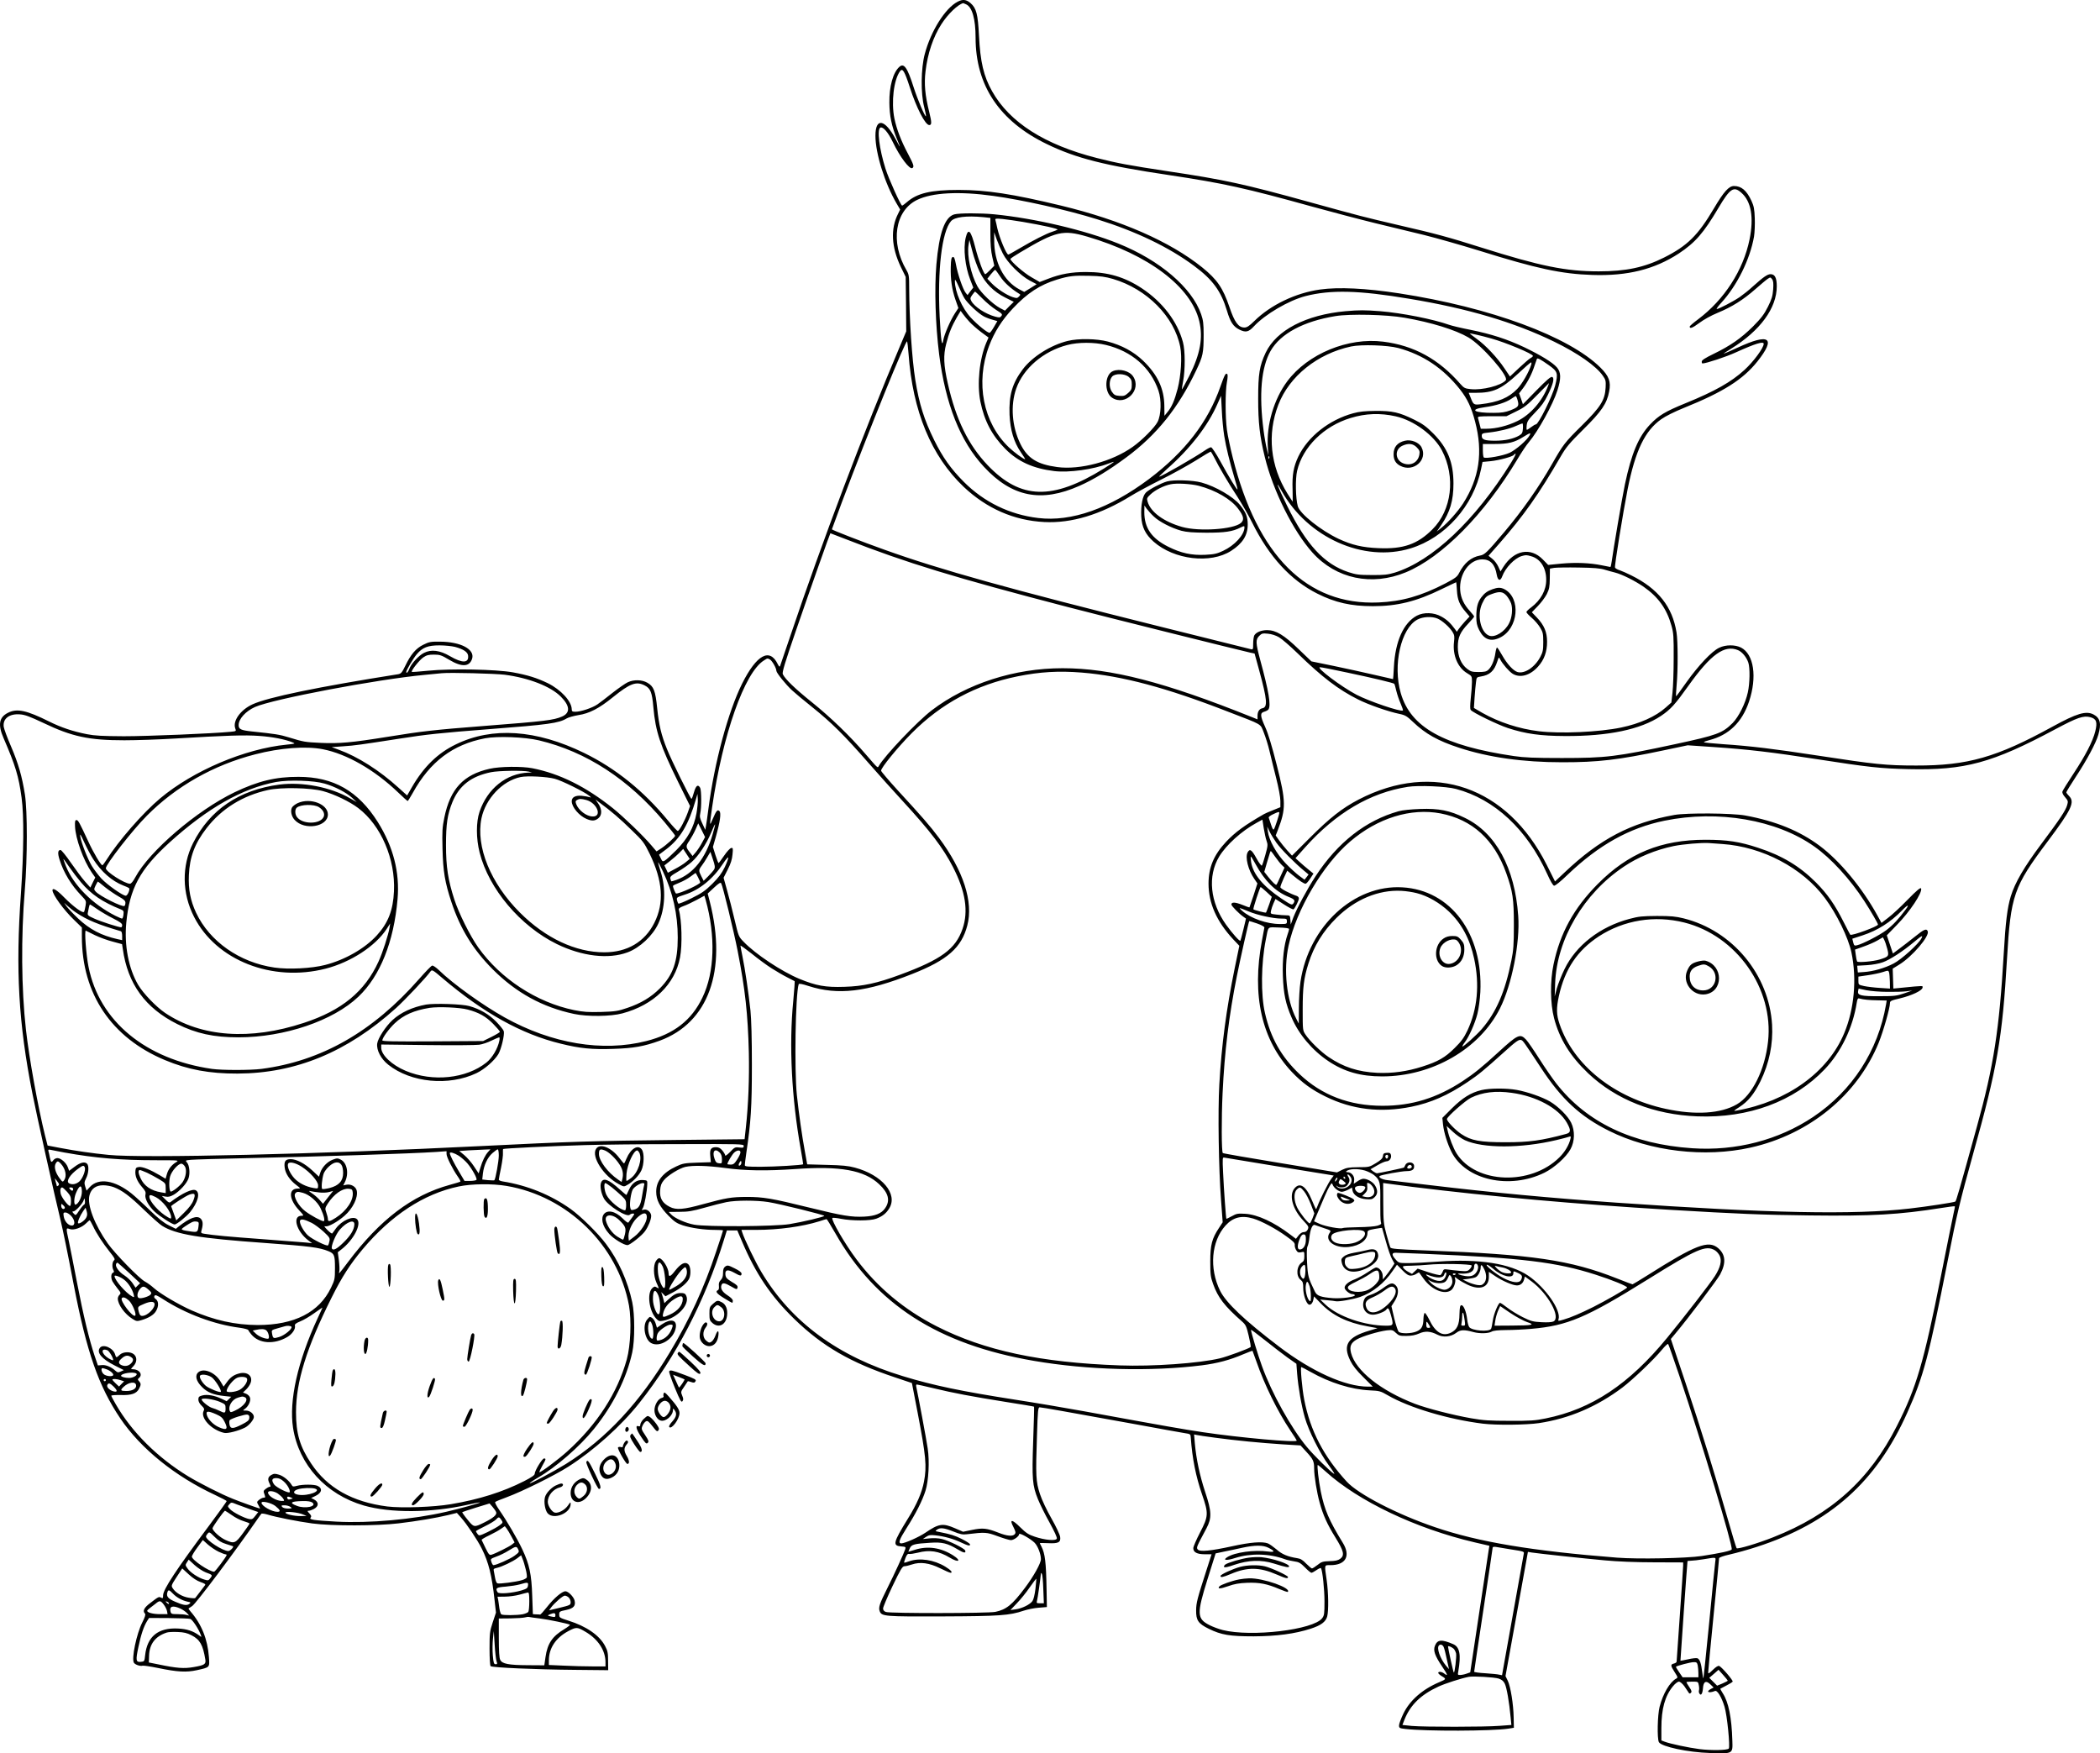 <?xml version="1.0" encoding="UTF-8"?>
<svg xmlns="http://www.w3.org/2000/svg" version="1.0" viewBox="0 0 1929.165 1610.747" preserveAspectRatio="xMidYMid meet">
  <g transform="translate(-31.779,1636.888) scale(0.1,-0.1)" fill="#000000" stroke="none">
    <path d="M9115 16353 c-114 -59 -246 -269 -302 -481 -35 -131 -38 -363 -5 -487 11 -44 19 -82 16 -84 -8 -9 -77 153 -114 269 -57 179 -88 223 -131 184 -57 -52 -93 -179 -91 -329 1 -119 21 -215 67 -327 41 -98 40 -99 -9 -8 -99 186 -186 201 -186 32 0 -162 86 -437 194 -622 l33 -56 -18 -37 c-72 -140 -63 -309 25 -492 l44 -90 3 -250 2 -250 -57 -135 c-325 -766 -721 -1812 -1005 -2655 -50 -148 -94 -277 -97 -285 -4 -10 -10 -5 -21 17 -74 153 -194 88 -327 -177 -129 -259 -255 -724 -310 -1150 -9 -69 -19 -141 -23 -160 l-6 -35 -27 58 c-23 48 -26 64 -19 95 12 52 11 209 -1 233 -20 36 -39 22 -57 -41 -9 -33 -19 -60 -23 -60 -9 0 -184 353 -225 457 -52 128 -74 220 -90 376 -16 160 -32 201 -91 234 -49 28 -123 30 -179 4 -22 -10 -85 -54 -140 -97 -55 -44 -118 -92 -140 -107 -47 -32 -152 -67 -201 -67 -29 0 -34 4 -34 23 -1 73 -99 180 -221 240 -100 48 -183 74 -319 99 -156 28 -570 36 -780 15 -80 -8 -147 -13 -149 -11 -10 9 71 111 106 134 29 20 49 25 97 25 55 0 69 -5 141 -48 116 -69 186 -65 210 11 26 86 -105 155 -295 156 -85 1 -101 -2 -153 -28 -68 -33 -116 -89 -166 -194 -30 -62 -39 -72 -65 -77 -734 -116 -1199 -212 -1339 -277 -111 -51 -183 -153 -158 -221 10 -25 9 -26 -42 -31 -161 -16 -767 -41 -982 -41 -197 1 -269 5 -339 19 -128 25 -238 62 -346 116 -209 104 -297 123 -380 80 -81 -41 -93 -109 -40 -231 111 -257 139 -350 166 -548 23 -168 20 -502 -6 -881 -50 -701 -22 -1193 105 -1835 35 -181 203 -936 260 -1170 23 -97 61 -280 120 -589 119 -619 228 -931 428 -1228 187 -277 504 -533 872 -704 58 -27 105 -52 105 -56 0 -4 -71 -103 -158 -220 -307 -411 -425 -591 -426 -645 0 -27 -2 -30 -18 -22 -21 11 -22 11 -100 -49 -58 -43 -72 -74 -48 -98 7 -7 -1 -33 -25 -80 -53 -104 -101 -334 -77 -371 11 -17 56 -33 78 -27 11 3 75 -7 144 -21 179 -37 260 -41 356 -20 121 27 118 23 111 120 -12 165 -68 304 -171 422 -11 13 -18 24 -15 26 2 2 17 11 32 21 34 21 398 506 601 800 15 22 31 44 35 48 3 4 28 1 55 -7 83 -25 279 -64 413 -82 179 -24 594 -23 793 1 169 20 340 49 454 76 l81 20 38 -43 c52 -58 152 -207 191 -286 62 -124 93 -247 117 -472 l13 -115 -30 -90 c-27 -83 -29 -100 -29 -241 0 -88 4 -156 10 -161 14 -13 414 -31 780 -34 l300 -3 -1 85 c0 72 -4 93 -27 136 -50 98 -173 183 -337 234 -81 26 -85 28 -85 56 0 27 3 30 63 42 70 15 90 38 78 88 -9 34 -58 84 -84 84 -31 0 -106 -64 -168 -143 -31 -39 -60 -72 -65 -71 -5 1 -22 2 -38 2 l-28 2 -6 167 c-6 198 -26 291 -91 428 -46 98 -142 262 -213 364 -24 35 -41 67 -36 71 4 5 53 25 108 45 139 51 439 200 563 279 235 150 485 374 653 586 336 423 603 936 776 1495 l28 90 48 0 48 0 43 -101 c127 -299 266 -504 482 -714 258 -250 516 -399 924 -535 l155 -52 52 -269 c77 -402 86 -495 59 -637 -20 -102 -65 -207 -148 -340 -137 -223 -143 -249 -59 -255 38 -3 41 -5 35 -25 -11 -35 -102 -234 -164 -357 -72 -144 -84 -179 -71 -213 18 -48 44 -50 578 -48 525 2 615 9 743 52 36 12 99 25 140 28 l75 6 -3 160 c-4 253 -14 331 -47 396 -8 15 -15 29 -15 31 0 2 33 2 74 0 96 -5 120 7 113 57 -2 20 -38 96 -79 168 -44 77 -89 172 -107 227 -37 114 -40 164 -27 539 7 230 10 257 25 257 19 0 259 -43 866 -153 226 -42 435 -79 465 -84 54 -8 55 -9 57 -43 14 -193 46 -353 104 -522 60 -174 59 -198 -19 -348 -34 -66 -62 -130 -62 -144 0 -38 35 -56 106 -56 l62 0 -44 -137 c-88 -273 -97 -307 -98 -378 -1 -92 19 -122 117 -170 114 -56 193 -69 412 -69 210 1 378 23 523 70 96 31 138 63 152 112 14 53 12 220 -5 337 -21 144 -23 135 35 135 141 0 188 85 113 206 -127 207 -168 303 -202 471 -21 107 -36 243 -27 243 3 0 36 -27 72 -60 300 -272 829 -524 1366 -650 l138 -32 -6 -37 c-3 -20 -42 -281 -88 -581 l-82 -545 -34 -12 c-19 -7 -46 -12 -59 -12 -21 -1 -23 2 -17 31 27 154 14 226 -46 252 -107 46 -145 43 -168 -14 -18 -44 -1 -92 65 -190 53 -78 58 -95 19 -65 -22 17 -54 20 -54 5 0 -6 16 -20 36 -32 39 -23 38 -26 -26 -53 -156 -66 -272 -168 -331 -291 -21 -44 -39 -92 -39 -106 0 -24 4 -27 59 -33 187 -22 798 -20 946 3 l50 8 -2 94 c-2 122 -28 283 -54 338 l-21 43 103 570 103 571 35 -6 c65 -10 483 -55 671 -72 114 -11 287 -18 453 -18 l267 -1 0 -30 c0 -16 -14 -219 -30 -450 -16 -231 -30 -425 -30 -431 0 -7 -11 -15 -25 -18 -32 -8 -32 -19 7 -79 30 -47 31 -50 13 -60 -58 -32 -120 -138 -151 -257 -20 -77 -24 -293 -7 -326 24 -42 267 -94 473 -100 208 -7 206 -8 202 112 -6 213 -35 356 -88 437 -14 22 -24 40 -22 42 2 1 26 14 55 29 28 14 54 30 58 36 6 10 -99 133 -124 144 -9 4 -31 -9 -58 -36 -35 -34 -43 -39 -43 -22 0 10 22 248 50 527 28 279 50 513 50 520 0 8 39 22 102 36 57 13 166 43 242 68 676 218 1103 599 1387 1238 148 332 195 509 369 1390 86 437 112 545 233 980 223 793 270 1069 312 1795 34 584 60 661 373 1078 221 295 253 362 197 418 -14 14 -25 29 -25 34 0 5 39 69 87 142 102 155 185 310 207 387 30 102 17 154 -44 186 -69 36 -155 10 -377 -112 -514 -282 -779 -358 -1253 -357 -274 0 -379 11 -894 90 -410 63 -625 89 -878 106 -98 7 -178 15 -178 18 0 4 22 12 49 19 180 46 302 164 366 354 76 227 45 436 -74 497 -55 27 -140 27 -200 -2 -67 -31 -192 -164 -300 -316 -51 -73 -95 -132 -96 -130 -2 2 0 48 5 103 13 137 12 406 -1 484 -38 236 -168 401 -414 523 -38 19 -87 41 -108 48 -21 6 -41 18 -43 25 -6 15 74 506 116 720 71 354 158 536 308 642 39 28 121 69 210 105 362 146 541 260 674 426 174 219 111 263 -182 127 -65 -30 -122 -55 -126 -55 -5 0 25 20 66 45 268 166 420 373 420 574 0 77 -17 111 -57 111 -29 0 -66 -26 -163 -113 -35 -33 -90 -76 -120 -97 -60 -41 -193 -110 -211 -110 -6 0 12 26 41 57 146 159 264 399 301 608 6 36 9 112 7 168 -3 85 -8 112 -31 162 -44 94 -92 135 -160 135 -47 0 -93 -51 -184 -205 -147 -249 -245 -345 -458 -452 -181 -91 -350 -127 -600 -127 -304 0 -535 47 -1080 219 -303 96 -418 127 -757 205 -328 77 -338 79 -816 211 -606 168 -788 207 -1302 284 -364 55 -470 75 -655 122 -480 122 -802 327 -963 613 -78 138 -109 270 -121 514 -10 196 -24 249 -77 296 -39 34 -73 38 -119 13z m78 -24 c56 -25 87 -135 87 -306 0 -440 220 -768 655 -978 268 -130 532 -197 1125 -285 499 -75 699 -119 1315 -290 182 -50 440 -118 575 -151 135 -33 337 -82 450 -109 113 -28 342 -93 510 -145 525 -164 752 -213 1035 -222 324 -11 571 51 795 197 151 100 228 188 365 420 106 179 140 201 210 138 90 -79 116 -226 75 -429 -58 -283 -231 -552 -472 -733 -43 -32 -78 -62 -78 -67 0 -23 25 -14 87 32 41 31 109 69 170 94 131 54 236 120 347 218 49 43 100 86 114 95 23 15 25 15 39 -4 11 -14 14 -37 10 -94 -5 -61 -13 -89 -48 -159 -35 -70 -60 -103 -138 -182 -108 -107 -206 -176 -363 -252 -74 -36 -107 -57 -107 -69 -1 -10 2 -18 7 -18 33 0 218 61 307 102 181 82 255 104 255 78 0 -37 -93 -163 -176 -239 -121 -111 -273 -197 -541 -306 -189 -77 -248 -113 -327 -196 -106 -112 -171 -266 -231 -550 -25 -118 -107 -601 -121 -706 -4 -29 -9 -53 -13 -53 -3 0 -37 7 -76 15 -111 23 -241 28 -373 16 l-122 -12 -49 50 c-112 115 -263 87 -362 -67 l-27 -43 -20 44 c-11 24 -35 57 -55 72 l-35 28 97 110 c225 257 368 459 566 802 50 86 79 121 209 250 165 163 216 237 236 347 18 90 -1 141 -79 219 -289 287 -1011 554 -1851 683 -307 47 -554 59 -726 35 -223 -31 -453 -141 -603 -289 -48 -47 -68 -60 -92 -60 -54 0 -90 48 -137 188 -60 176 -113 253 -250 364 -296 238 -743 434 -1297 568 -445 107 -684 144 -940 144 -258 0 -382 -30 -477 -113 -20 -17 -39 -31 -43 -31 -12 0 -123 245 -153 340 -57 181 -80 364 -46 377 25 9 71 -44 114 -134 65 -136 154 -254 179 -238 19 11 12 32 -38 127 -66 124 -106 229 -127 329 -30 150 -6 355 52 434 23 31 41 2 89 -146 62 -193 143 -349 179 -349 24 0 24 23 0 120 -38 152 -48 257 -34 373 19 163 70 316 146 434 60 94 154 183 201 193 1 0 13 -5 26 -11z m251 -1760 c268 -37 675 -128 951 -214 360 -112 662 -257 894 -430 169 -125 246 -231 300 -410 31 -105 58 -146 114 -174 59 -29 85 -23 134 30 102 110 320 238 475 278 231 59 490 53 953 -25 538 -89 962 -215 1330 -394 216 -105 387 -224 448 -314 26 -37 28 -48 25 -107 -6 -116 -46 -179 -218 -349 -158 -156 -171 -173 -275 -355 -120 -211 -273 -429 -443 -630 -154 -182 -176 -203 -218 -210 -82 -15 -145 -68 -192 -160 -17 -35 -35 -48 -128 -97 -222 -115 -399 -165 -614 -174 -654 -28 -1112 428 -1338 1333 -22 87 -46 201 -53 253 -16 119 -16 354 0 439 7 38 9 67 3 73 -14 14 -25 -7 -62 -112 -114 -328 -327 -603 -657 -852 -362 -271 -712 -395 -1018 -358 -262 31 -497 146 -683 332 -120 121 -194 225 -272 383 -93 189 -138 332 -174 555 -30 187 -55 564 -56 839 0 115 -2 128 -25 168 -150 255 -106 546 97 645 139 68 388 81 702 37z m-780 -1449 c38 -530 209 -941 507 -1224 211 -199 462 -309 740 -323 249 -13 517 68 794 239 50 31 176 99 280 151 105 52 248 132 319 176 71 45 132 81 135 81 4 0 19 -26 35 -57 39 -80 125 -227 213 -361 40 -63 101 -168 134 -235 156 -314 354 -529 599 -652 163 -82 309 -115 510 -115 224 0 399 43 630 156 73 35 133 64 135 64 1 0 5 -35 7 -77 5 -86 24 -131 82 -198 l34 -40 -42 -45 c-22 -25 -49 -56 -58 -70 l-17 -25 -17 24 c-41 56 -76 89 -126 116 -68 38 -160 41 -224 8 -122 -65 -199 -235 -211 -470 -3 -62 -7 -113 -8 -113 -1 0 -78 18 -171 39 -93 22 -261 58 -374 82 l-205 42 -117 112 c-134 130 -209 175 -290 175 -54 0 -102 -20 -118 -49 -5 -11 -10 -45 -10 -76 0 -52 -1 -55 -22 -50 -13 3 -383 95 -823 205 -1395 348 -2025 523 -2543 709 -208 74 -482 181 -482 187 0 2 41 113 91 247 254 674 591 1505 600 1479 3 -9 9 -60 13 -112z m2900 -755 c18 -110 50 -238 95 -390 17 -54 29 -101 27 -103 -6 -5 -77 112 -156 256 -41 75 -79 132 -87 132 -8 0 -33 -13 -56 -29 -98 -67 -401 -241 -420 -241 -4 0 28 31 70 69 215 189 376 397 464 597 l34 77 7 -134 c3 -74 13 -179 22 -234z m-3472 -951 c552 -216 994 -351 2043 -624 329 -86 1545 -389 1669 -417 l39 -8 43 -157 c73 -268 79 -337 28 -346 -27 -5 -44 -31 -44 -69 l0 -33 -52 21 c-802 322 -1294 449 -1739 449 -441 0 -880 -141 -1202 -387 -131 -100 -433 -417 -486 -511 -12 -20 -4 -27 -121 108 -146 170 -322 339 -492 476 -157 126 -247 213 -269 259 -8 16 19 105 124 410 126 366 310 885 313 885 1 0 67 -25 146 -56z m6291 -155 c85 -23 139 -106 139 -215 1 -97 -49 -188 -139 -256 -24 -17 -43 -37 -43 -42 0 -6 22 -30 50 -54 27 -23 62 -64 77 -90 25 -41 28 -57 28 -132 0 -73 -4 -92 -27 -136 -50 -95 -145 -158 -210 -139 -39 12 -97 76 -140 153 -22 39 -43 72 -48 72 -4 0 -11 -24 -15 -52 -9 -65 -35 -126 -65 -153 -17 -16 -36 -20 -89 -20 -59 0 -72 4 -105 29 -55 42 -86 114 -86 201 0 89 22 137 95 214 30 32 55 61 55 66 0 4 -18 27 -39 50 -55 60 -83 119 -89 190 -12 150 84 285 203 285 74 0 117 -46 133 -143 10 -54 33 -60 50 -13 29 79 113 166 178 186 39 11 44 11 87 -1z m677 -124 c30 -9 73 -21 94 -26 64 -16 180 -74 262 -130 135 -94 213 -202 256 -356 20 -70 22 -100 21 -303 0 -124 -5 -265 -11 -315 l-10 -90 -53 -47 c-90 -81 -239 -148 -409 -183 -203 -42 -556 -58 -755 -34 -183 22 -368 83 -520 169 l-77 45 6 95 c4 52 9 116 13 141 5 45 6 47 45 53 81 13 122 50 150 136 15 45 15 45 28 20 22 -43 82 -111 114 -131 69 -42 162 -15 234 67 56 62 82 136 82 227 0 89 -27 153 -94 223 l-46 48 54 56 c30 30 67 80 83 110 23 47 27 67 28 145 l1 90 39 7 c22 3 123 5 225 3 139 -2 199 -7 240 -20z m-1536 -449 c42 -18 109 -77 137 -122 18 -29 20 -43 14 -93 -14 -121 35 -237 121 -287 43 -26 44 -27 44 -80 0 -30 -5 -98 -11 -150 -7 -68 -7 -99 0 -108 21 -25 249 -136 342 -166 162 -53 298 -72 524 -73 397 -2 694 60 880 184 90 60 132 107 255 280 204 286 330 377 454 325 38 -16 78 -64 95 -115 16 -49 14 -190 -5 -274 -22 -101 -83 -222 -139 -280 -94 -94 -143 -112 -530 -195 -540 -116 -634 -127 -1040 -127 -252 0 -345 4 -440 18 -645 95 -948 263 -1039 578 -75 257 2 596 153 676 51 27 133 31 185 9z m-1456 -172 c26 -15 101 -80 167 -144 228 -222 377 -336 559 -427 95 -48 278 -112 381 -133 53 -11 68 -21 125 -75 113 -108 229 -173 423 -236 268 -88 585 -133 947 -133 329 0 512 21 933 110 l219 46 236 -16 c322 -22 534 -47 947 -111 483 -75 587 -86 845 -92 518 -12 769 56 1350 367 201 107 257 127 321 110 56 -15 66 -45 45 -130 -23 -92 -90 -222 -201 -390 -52 -79 -98 -153 -101 -163 -3 -11 5 -30 25 -52 27 -32 29 -37 19 -72 -14 -50 -66 -128 -241 -362 -154 -206 -238 -350 -277 -476 -32 -106 -48 -234 -65 -530 -40 -690 -92 -1031 -246 -1585 -164 -594 -190 -684 -199 -690 -14 -8 -261 -46 -420 -64 -509 -59 -1300 -43 -2690 54 -598 42 -1148 93 -1715 161 -187 22 -364 43 -392 46 -47 5 -84 25 -71 38 10 10 203 45 248 45 53 0 73 16 68 52 -5 34 -62 38 -79 6 -6 -13 -12 -24 -13 -25 -3 -4 -235 -53 -248 -53 -7 0 -24 9 -36 18 l-24 19 62 36 c34 20 72 37 85 37 28 0 49 32 40 61 -5 16 -14 19 -38 17 -26 -2 -33 -8 -35 -30 -3 -21 -17 -36 -65 -65 -59 -36 -63 -37 -161 -37 -85 -1 -109 -5 -148 -24 l-48 -24 -521 86 c-287 47 -525 88 -528 92 -12 12 -13 317 -2 549 18 382 58 710 131 1076 33 165 108 499 114 506 1 1 33 -9 72 -22 41 -14 68 -30 67 -37 -1 -7 -11 -60 -22 -118 -96 -507 -3 -915 274 -1209 94 -99 181 -163 310 -226 243 -120 504 -151 787 -94 179 36 337 105 519 228 101 68 147 106 337 277 107 97 134 116 155 108 16 -6 24 -17 180 -254 189 -289 361 -448 626 -580 378 -189 879 -248 1300 -154 541 121 982 483 1178 965 42 104 103 318 103 363 0 19 11 24 92 43 108 26 201 70 207 97 3 21 18 21 -196 0 l-72 -7 -3 92 -3 91 60 37 c119 73 280 261 262 306 -11 29 -34 19 -119 -50 -46 -37 -110 -86 -142 -110 l-59 -44 -28 84 -28 83 92 95 c120 122 237 299 223 336 -5 11 -39 -17 -124 -104 -64 -66 -145 -141 -179 -166 l-61 -47 -40 73 c-137 249 -343 497 -526 634 -186 139 -405 228 -686 280 -122 22 -535 25 -650 5 -402 -72 -684 -220 -1011 -530 l-86 -81 -76 152 c-362 719 -1041 956 -1727 601 -153 -80 -264 -167 -449 -352 l-164 -164 -44 48 c-24 27 -58 69 -75 93 l-31 44 18 46 c78 201 77 267 -9 604 -44 173 -78 287 -106 348 -47 104 -48 129 -6 140 16 5 33 14 37 21 24 37 3 163 -76 453 -42 158 -44 187 -9 222 23 23 31 25 80 20 33 -3 74 -16 102 -33z m-7570 -88 c77 -21 116 -47 120 -80 8 -70 -52 -72 -167 -5 -92 54 -172 64 -238 30 -49 -24 -118 -100 -135 -147 -10 -29 -28 -47 -28 -28 0 16 66 127 96 162 53 63 103 82 209 82 50 0 114 -7 143 -14z m2893 -116 c20 -11 59 -79 59 -104 0 -18 87 -127 144 -179 22 -21 106 -91 186 -155 176 -141 293 -257 516 -512 94 -107 235 -265 314 -350 254 -276 372 -431 463 -608 115 -224 143 -405 87 -567 -64 -185 -195 -281 -574 -421 -211 -78 -340 -106 -511 -111 -173 -6 -260 10 -413 73 -164 68 -405 228 -513 341 -46 47 -47 51 -83 203 -20 85 -51 207 -69 270 l-32 115 38 75 c28 55 40 93 44 139 6 58 4 63 -13 59 -10 -2 -39 -33 -64 -70 -25 -37 -48 -67 -51 -68 -3 0 -16 33 -29 74 l-23 74 27 94 c39 138 50 218 33 235 -18 18 -29 5 -62 -73 -30 -72 -30 -65 -5 111 97 667 298 1236 475 1346 35 22 31 22 56 9z m5308 -121 c246 -52 419 -94 427 -102 3 -3 12 -32 19 -65 8 -33 26 -86 40 -117 14 -32 23 -60 21 -63 -17 -16 -311 84 -426 144 -141 74 -377 252 -336 253 10 1 124 -22 255 -50z m-2444 1 c371 -30 778 -139 1338 -357 334 -129 300 -109 335 -195 16 -40 40 -116 52 -168 12 -52 40 -164 61 -248 23 -91 39 -177 39 -211 l0 -58 -67 -27 c-38 -15 -75 -31 -83 -36 -179 -103 -264 -165 -349 -255 -113 -121 -161 -236 -161 -384 0 -179 74 -347 226 -511 l57 -60 -42 -203 c-78 -383 -121 -705 -142 -1072 -14 -244 -6 -776 16 -1062 l15 -203 -34 -52 c-65 -98 -80 -156 -80 -308 0 -119 3 -143 26 -207 44 -124 105 -203 264 -343 36 -32 42 -44 63 -133 13 -54 21 -100 18 -103 -14 -14 -214 -88 -282 -104 -192 -46 -621 -76 -920 -65 -730 26 -1244 136 -1682 359 -299 152 -547 360 -740 619 -104 139 -230 357 -219 376 3 4 38 1 78 -7 102 -20 271 -20 326 1 56 21 92 50 119 95 81 132 -66 307 -316 374 -58 16 -118 22 -257 25 l-181 5 -21 117 c-26 140 -56 351 -74 521 -24 233 -13 924 17 1017 3 8 31 3 92 -17 268 -86 529 -56 953 112 322 127 451 241 504 445 57 217 -36 503 -260 804 -81 109 -159 198 -379 437 -82 90 -151 171 -153 180 -4 24 152 215 283 347 271 272 590 443 969 520 209 42 377 52 591 35z m-5300 -20 c221 -29 421 -107 514 -200 85 -85 90 -150 12 -184 -76 -33 -154 -43 -711 -86 -461 -36 -570 -48 -890 -100 -329 -53 -446 -64 -615 -56 -146 7 -155 8 -295 51 -81 25 -124 32 -338 54 -102 11 -122 21 -122 58 0 57 64 128 151 167 166 73 1121 254 1559 295 63 6 133 13 155 15 78 8 491 -3 580 -14z m1285 -98 c54 -27 68 -63 80 -201 20 -223 62 -350 229 -689 l108 -218 -21 -60 c-28 -77 -78 -169 -92 -169 -6 0 -46 43 -89 95 -225 273 -480 479 -770 621 -441 215 -844 243 -1180 79 -166 -80 -294 -205 -402 -391 l-45 -78 -80 72 c-174 158 -374 285 -548 348 l-65 24 110 8 c105 7 152 14 520 71 233 37 374 52 815 86 549 42 641 55 714 99 17 10 65 23 106 30 102 15 192 62 320 166 155 125 212 147 290 107z m-5523 -345 c263 -126 418 -159 743 -159 107 0 317 7 465 16 471 28 643 34 774 24 120 -8 241 -32 306 -59 29 -12 26 -13 -53 -21 -385 -38 -857 -238 -1162 -493 -158 -132 -385 -392 -495 -567 -17 -27 -33 -48 -37 -48 -13 0 -82 115 -129 218 -82 176 -93 197 -109 197 -12 0 -15 -12 -13 -57 4 -112 76 -311 153 -424 l33 -47 -23 -46 -22 -46 -49 55 c-27 30 -85 108 -130 173 -44 64 -87 117 -95 117 -25 0 -28 -29 -9 -89 37 -118 108 -235 202 -332 42 -44 44 -47 37 -90 -4 -24 -10 -50 -13 -56 -10 -19 -97 44 -184 132 -66 68 -107 92 -107 65 0 -39 104 -182 199 -273 l71 -69 0 -84 c0 -526 272 -929 763 -1134 210 -88 409 -125 667 -124 534 2 1007 197 1455 601 85 77 276 279 319 339 13 16 21 12 107 -62 379 -322 729 -516 1087 -603 178 -44 289 -55 485 -48 187 6 281 23 425 75 448 165 621 643 461 1275 l-20 77 58 54 c44 41 60 51 66 40 15 -26 116 -441 151 -620 70 -357 94 -579 103 -934 5 -238 -4 -480 -28 -696 l-11 -101 -642 -7 c-733 -8 -961 -15 -1781 -56 -1479 -74 -3109 -113 -3420 -81 -151 15 -298 36 -445 64 l-115 22 -23 90 c-64 257 -147 715 -176 975 -42 376 -46 849 -10 1285 24 294 24 722 1 873 -27 170 -60 285 -128 444 -34 78 -64 160 -67 180 -10 75 51 122 150 114 45 -3 90 -20 215 -79z m4553 -160 c434 -104 821 -356 1151 -749 54 -65 99 -122 99 -127 0 -12 -79 -84 -129 -117 l-42 -27 -46 54 c-75 89 -255 262 -354 342 -250 200 -491 319 -740 368 -97 19 -299 17 -394 -5 -240 -54 -361 -184 -415 -447 -19 -91 -21 -127 -17 -289 5 -207 22 -308 82 -489 82 -247 199 -436 379 -617 216 -216 456 -348 747 -410 123 -26 337 -24 444 5 288 77 483 267 530 514 22 116 16 346 -11 438 -3 12 8 21 43 34 27 9 80 35 120 56 l72 39 11 -37 c93 -333 83 -666 -29 -898 -100 -210 -263 -336 -515 -400 -402 -102 -868 -25 -1301 216 -201 112 -476 309 -606 436 -26 25 -53 43 -61 41 -8 -1 -62 -57 -120 -123 -427 -486 -898 -754 -1448 -826 -105 -13 -361 -13 -455 0 -610 88 -1035 439 -1134 938 -22 108 -39 338 -25 332 5 -2 43 -21 85 -42 42 -20 115 -47 163 -59 l85 -23 7 -45 c45 -320 206 -542 500 -689 175 -87 334 -122 563 -122 421 0 870 152 1102 374 199 189 325 504 359 897 21 245 -39 479 -181 706 -180 286 -407 416 -729 416 -209 1 -373 -39 -588 -142 -347 -167 -783 -541 -912 -782 -19 -36 -38 -58 -48 -58 -49 0 -222 111 -222 142 0 36 246 352 377 483 268 270 613 466 996 564 228 59 463 77 619 47 221 -43 476 -189 694 -398 44 -43 84 -78 87 -78 3 0 24 34 47 75 159 287 367 444 663 501 115 22 366 12 497 -19z m-95 -287 l30 -8 -32 -1 c-203 -7 -378 -147 -450 -360 -32 -95 -32 -244 1 -375 85 -334 373 -675 709 -840 232 -113 474 -142 651 -76 112 42 231 153 282 265 63 137 71 322 20 480 -14 43 -24 80 -22 82 1 2 21 -36 44 -84 91 -193 136 -393 136 -608 0 -220 -43 -343 -163 -465 -81 -82 -176 -139 -301 -181 -85 -29 -110 -33 -240 -37 -120 -3 -162 0 -248 17 -345 71 -676 288 -881 576 -76 108 -179 315 -220 442 -57 176 -76 298 -76 498 0 195 13 281 59 395 62 152 173 238 356 275 70 14 296 17 345 5z m240 -66 c63 -16 272 -120 315 -155 20 -17 21 -19 5 -14 -11 4 -44 10 -73 13 -58 5 -92 -13 -92 -50 0 -54 68 -134 137 -163 48 -20 76 -19 107 6 35 28 36 82 0 135 l-26 38 38 -29 c104 -76 189 -149 292 -250 107 -103 117 -116 168 -220 121 -249 135 -451 43 -634 -88 -176 -250 -271 -460 -271 -263 0 -540 130 -775 365 -269 268 -407 607 -353 867 38 180 192 343 359 378 62 13 242 4 315 -16z m-2115 -44 c94 -27 198 -81 253 -131 l42 -39 -60 34 c-179 104 -439 154 -650 127 -371 -49 -639 -231 -794 -538 -105 -210 -102 -461 10 -678 204 -400 717 -601 1209 -475 230 59 457 207 560 365 l32 50 -6 -40 c-11 -66 -64 -230 -101 -310 -125 -274 -337 -449 -685 -563 -494 -163 -944 -131 -1275 91 -82 55 -202 180 -248 258 -88 150 -129 363 -109 571 30 314 125 490 398 738 348 315 670 498 979 555 118 21 346 14 445 -15z m10393 -49 c355 -94 653 -372 838 -781 28 -63 53 -106 63 -108 10 -2 60 38 126 102 285 272 565 429 888 495 493 101 1030 9 1377 -237 154 -108 330 -301 460 -502 60 -93 125 -205 125 -215 0 -17 -242 -106 -255 -93 -2 1 -28 53 -59 113 -82 163 -149 259 -255 366 -151 151 -311 247 -531 319 -172 57 -285 74 -485 74 -408 0 -709 -123 -991 -408 -218 -220 -345 -450 -405 -739 -32 -153 -30 -357 5 -491 50 -192 148 -350 314 -508 256 -242 605 -380 1003 -395 470 -18 887 136 1170 433 151 159 258 382 294 612 5 33 11 42 23 38 40 -11 93 -16 170 -17 l82 -2 -6 -36 c-73 -426 -311 -793 -669 -1033 -318 -213 -709 -315 -1112 -288 -549 37 -968 236 -1249 596 -35 45 -105 146 -155 225 -50 79 -105 159 -122 177 -55 58 -76 48 -257 -118 -145 -133 -220 -194 -325 -263 -237 -156 -468 -227 -736 -227 -305 0 -559 97 -764 292 -166 158 -264 331 -316 558 -40 169 -36 461 7 675 26 130 11 116 119 113 62 -2 95 -7 95 -14 0 -6 -6 -29 -14 -50 -33 -96 -49 -232 -43 -382 6 -163 25 -254 80 -381 67 -156 190 -301 337 -400 146 -98 297 -141 495 -141 459 0 895 251 1083 626 108 215 185 603 167 849 -31 441 -206 763 -490 900 -139 68 -239 88 -410 82 -86 -3 -163 -11 -199 -21 -302 -85 -558 -285 -762 -596 -78 -119 -172 -295 -205 -380 l-24 -65 -3 43 c-3 41 -4 42 -40 42 -20 0 -61 3 -90 7 -53 6 -54 6 -48 35 3 16 14 47 23 68 l18 40 78 -50 c43 -28 82 -48 88 -45 13 9 49 81 49 100 0 9 -8 18 -17 22 -66 22 -153 68 -153 81 0 9 14 46 31 83 l32 69 46 -38 c66 -55 107 -82 123 -82 7 1 26 22 42 47 l30 46 -44 36 c-25 20 -62 52 -83 71 l-38 35 89 100 c282 315 596 501 941 555 98 16 356 5 444 -19z m-10408 -20 c106 -29 245 -96 324 -156 209 -159 342 -468 328 -765 -8 -173 -53 -290 -158 -405 -110 -120 -291 -224 -474 -271 -122 -32 -337 -43 -466 -24 -320 46 -596 240 -720 504 -52 112 -72 214 -66 345 7 166 53 290 162 431 138 179 332 300 565 351 122 27 390 21 505 -10z m3431 -204 c-24 -130 -81 -233 -185 -338 -47 -47 -95 -91 -107 -97 -18 -10 -23 -7 -36 22 l-16 33 69 52 c128 98 203 226 271 461 l13 45 3 -48 c2 -26 -4 -85 -12 -130z m-1011 122 c99 -28 147 -154 57 -151 -57 1 -129 56 -151 114 -8 22 -7 29 7 37 22 13 38 13 87 0z m6365 -118 c0 -15 -39 -135 -49 -150 -6 -9 -14 2 -26 40 -10 30 -20 59 -22 66 -3 6 15 20 39 31 50 24 58 25 58 13z m1482 -5 c290 -56 493 -240 603 -549 60 -168 70 -237 70 -477 0 -182 -4 -232 -23 -325 -57 -287 -139 -476 -272 -630 -46 -54 -172 -167 -178 -160 -2 2 7 19 21 37 40 52 95 175 117 263 12 47 23 130 27 200 26 536 -272 937 -717 962 -444 26 -859 -358 -935 -865 -8 -53 -15 -162 -15 -242 l-1 -145 -23 45 c-89 171 -119 449 -71 670 71 330 316 745 566 958 253 216 557 310 831 258z m-1599 -251 c13 -36 12 -47 -11 -130 -13 -49 -28 -94 -32 -98 -4 -5 -27 25 -50 67 -43 79 -61 91 -81 54 -24 -45 5 -162 62 -244 l28 -41 -35 -109 c-20 -60 -37 -110 -38 -111 -1 -2 -32 9 -68 24 -65 25 -98 26 -98 2 0 -13 72 -86 110 -112 l24 -17 -23 -97 c-13 -54 -26 -102 -28 -106 -6 -10 -74 66 -132 147 -147 206 -171 447 -63 626 66 108 206 235 344 310 l53 29 12 -77 c7 -42 18 -95 26 -117z m-5186 -18 c-15 -29 -41 -68 -57 -87 l-30 -35 -19 25 c-45 57 -46 64 -11 114 17 26 43 72 57 104 l25 57 32 -63 31 -63 -28 -52z m98 79 c-64 -222 -179 -366 -334 -421 -24 -8 -45 -14 -46 -13 -2 2 -5 12 -9 24 -5 18 5 28 71 66 43 25 99 65 125 88 61 53 137 168 179 270 18 44 34 78 36 76 2 -1 -8 -42 -22 -90z m5179 -80 c43 -60 169 -187 253 -256 l42 -35 -18 -24 -19 -24 -49 36 c-27 20 -84 72 -125 115 -84 88 -152 210 -163 292 l-6 45 21 -44 c11 -24 40 -71 64 -105z m-10870 -150 c74 -116 173 -202 276 -242 25 -9 48 -20 53 -24 12 -10 -13 -70 -30 -70 -28 0 -173 102 -225 159 -29 32 -68 84 -87 115 -39 65 -96 211 -106 271 -5 31 3 20 37 -55 24 -52 61 -122 82 -154z m14966 139 c367 -25 736 -219 942 -496 108 -144 216 -366 244 -500 51 -244 26 -521 -66 -741 -149 -360 -523 -629 -989 -712 -32 -6 -30 -3 25 32 82 53 135 119 194 237 81 166 117 341 107 519 -27 461 -363 866 -813 978 -74 18 -116 22 -244 22 -135 -1 -168 -4 -254 -27 -270 -72 -490 -243 -596 -462 -27 -55 -58 -134 -70 -175 l-20 -75 4 120 c15 406 262 825 631 1072 130 88 294 155 457 189 89 18 257 32 323 28 22 -2 78 -6 125 -9z m-9521 -166 c-18 -16 -64 -44 -100 -63 l-66 -35 -16 34 -16 33 52 41 c29 22 67 56 86 75 l35 36 30 -46 30 -46 -35 -29z m5414 48 c21 -30 48 -64 61 -76 l24 -23 -35 -76 c-19 -43 -36 -79 -39 -81 -6 -6 -35 21 -75 71 l-37 47 24 83 c28 95 32 108 37 108 2 0 20 -24 40 -53z m-5154 -114 c-6 -11 -31 -40 -54 -63 l-43 -43 -21 41 c-26 52 -26 58 2 96 13 17 37 53 52 80 l29 49 23 -69 c19 -56 21 -73 12 -91z m97 20 c-29 -59 -55 -94 -115 -154 -66 -65 -97 -86 -192 -133 -62 -31 -116 -53 -120 -48 -3 4 -9 18 -12 32 -5 24 -1 26 69 49 137 43 262 145 355 287 24 37 45 61 47 55 2 -6 -12 -46 -32 -88z m4875 29 c85 -156 181 -252 303 -302 58 -23 65 -34 44 -63 -12 -15 -23 -10 -110 48 -168 113 -260 224 -277 335 -4 27 -5 50 -2 50 3 0 22 -31 42 -68z m-10789 -169 c94 -111 195 -180 369 -250 22 -9 25 -16 21 -47 -2 -20 -8 -36 -13 -36 -6 0 -33 12 -62 26 -209 106 -382 279 -453 454 -13 33 -24 63 -24 67 0 4 25 -29 54 -73 30 -43 79 -107 108 -141z m5668 47 c11 -21 20 -43 20 -48 0 -17 -183 -102 -221 -102 -6 0 -29 54 -29 70 0 4 26 17 58 29 31 12 77 37 102 56 25 18 46 34 47 34 2 1 12 -17 23 -39z m-5448 -91 c35 -28 91 -66 126 -86 49 -27 62 -40 62 -58 0 -13 -4 -26 -9 -29 -20 -13 -227 91 -264 132 -17 19 -17 21 -1 56 10 20 19 36 21 36 2 0 31 -23 65 -51z m10671 -44 l48 -45 -24 -70 c-14 -39 -27 -73 -29 -75 -4 -4 -109 23 -116 30 -5 5 60 205 67 205 3 -1 28 -21 54 -45z m1379 -11 c101 -25 211 -89 296 -169 117 -111 193 -252 232 -433 52 -240 30 -465 -62 -661 -32 -67 -56 -100 -117 -160 -87 -87 -153 -125 -295 -170 -143 -46 -277 -64 -416 -58 -177 9 -310 52 -447 145 -70 47 -174 148 -212 206 -26 39 -26 41 -26 230 0 205 10 286 52 421 51 163 134 298 257 420 172 171 387 261 598 250 43 -2 106 -12 140 -21z m-12312 -181 c98 -66 200 -108 408 -169 7 -2 12 -20 12 -43 l0 -39 -42 9 c-148 33 -256 89 -365 192 -46 44 -93 94 -105 111 l-21 31 34 -31 c19 -17 54 -45 79 -61z m192 33 c35 -24 100 -62 146 -85 61 -31 82 -46 82 -61 0 -11 -4 -20 -9 -20 -23 0 -189 53 -247 80 -59 26 -64 31 -59 55 3 14 7 36 10 50 3 14 7 25 10 25 2 0 32 -20 67 -44z m16612 -3 c-63 -86 -118 -144 -177 -189 -61 -46 -215 -126 -269 -139 -24 -6 -28 -4 -36 27 l-8 33 95 31 c138 45 255 120 361 228 53 56 73 60 34 9z m-6034 -18 c78 -33 225 -65 298 -65 49 0 52 -2 52 -25 0 -24 -2 -25 -63 -25 -122 0 -270 52 -349 122 -36 32 -33 32 62 -7z m4000 -101 c480 -120 824 -607 770 -1093 -28 -259 -145 -495 -286 -577 -147 -86 -381 -101 -654 -42 -473 102 -846 400 -975 778 -30 88 -31 146 -6 261 55 246 169 416 367 546 230 149 511 195 784 127z m2179 -146 c-27 -52 -184 -194 -256 -231 -80 -42 -189 -73 -273 -78 l-55 -4 -3 31 -3 31 88 5 c51 3 113 14 148 27 65 23 182 99 285 185 71 60 87 68 69 34z m-314 -95 c18 -68 14 -73 -70 -99 -60 -18 -200 -30 -207 -18 -3 5 -9 32 -12 59 l-7 50 78 28 c43 15 101 40 128 56 l50 29 12 -23 c7 -13 20 -50 28 -82z m-10250 -179 c44 -28 109 -66 145 -84 36 -18 67 -34 68 -35 2 -2 -4 -84 -13 -182 -40 -407 -15 -894 69 -1363 13 -74 23 -136 22 -137 -7 -8 -262 -23 -388 -23 -125 0 -148 2 -148 15 0 8 6 59 14 113 42 282 51 422 51 807 0 245 -5 422 -13 500 -18 167 -50 383 -73 494 -10 51 -19 97 -19 102 0 5 46 -28 103 -73 56 -46 138 -106 182 -134z m10274 -123 l1 -64 -92 6 c-51 3 -117 11 -145 17 -53 12 -53 12 -53 49 l0 38 88 13 c48 7 110 20 137 29 49 16 50 16 57 -4 3 -11 6 -49 7 -84z m-24 -94 c66 -1 145 1 175 5 l55 7 -75 -26 c-67 -23 -91 -26 -225 -26 -169 -1 -205 7 -198 46 l5 24 71 -15 c40 -8 126 -15 192 -15z m-10505 -1416 c0 -17 -5 -18 -40 -14 -38 5 -44 3 -85 -41 -25 -25 -45 -40 -45 -32 0 8 -12 28 -26 45 -19 23 -34 31 -59 31 -46 0 -59 -20 -52 -84 l5 -54 -126 -4 c-115 -4 -133 -7 -192 -35 -123 -57 -185 -135 -184 -233 0 -75 33 -139 114 -221 54 -55 76 -69 130 -87 78 -25 195 -42 296 -42 41 0 74 -2 74 -5 0 -3 -29 -93 -65 -199 -108 -326 -245 -624 -421 -916 -280 -468 -587 -798 -957 -1030 -110 -68 -326 -184 -333 -178 -2 3 31 26 74 51 167 96 385 286 515 447 178 220 301 467 353 705 24 109 24 349 0 460 -42 196 -127 385 -241 536 -74 99 -233 255 -325 321 -183 130 -397 217 -622 253 -21 3 -38 11 -38 16 0 6 9 56 21 112 11 56 19 116 17 133 -1 18 0 35 2 37 6 6 439 27 748 36 130 4 513 9 850 9 596 2 612 1 612 -17z m-6235 -61 c276 -50 515 -70 835 -70 215 0 215 0 184 -19 -41 -25 -72 -66 -84 -112 l-11 -39 -52 31 c-88 52 -158 80 -191 77 -26 -3 -32 -8 -34 -33 -6 -47 15 -98 58 -148 33 -37 39 -51 34 -71 -9 -37 28 -105 84 -158 46 -43 163 -118 184 -118 19 0 107 71 142 113 71 88 95 175 54 200 -30 19 -121 -22 -235 -108 -9 -7 -22 -1 -45 24 l-33 33 34 -6 c26 -5 44 0 76 18 55 33 120 104 135 151 15 46 8 120 -15 145 -16 18 -15 19 37 24 29 3 274 10 543 16 659 14 1477 41 1707 56 l98 7 0 -26 c0 -27 53 -134 102 -205 17 -24 28 -45 25 -48 -2 -3 -46 -16 -97 -30 -347 -95 -641 -318 -935 -709 -85 -113 -88 -116 -80 -85 3 14 1 59 -4 100 l-10 75 32 25 c113 87 189 234 145 278 -35 35 -140 -11 -194 -84 -15 -22 -31 -42 -34 -46 -3 -5 -23 10 -44 31 -30 31 -34 39 -18 34 26 -6 111 41 176 98 76 67 125 168 111 230 -8 37 -54 63 -95 54 l-29 -6 15 30 c39 78 21 177 -38 207 -28 14 -34 14 -74 -1 -50 -19 -97 -68 -114 -119 l-12 -37 -61 57 c-69 64 -145 104 -198 104 -49 0 -63 -19 -56 -76 6 -55 45 -115 106 -161 42 -32 42 -33 15 -33 -89 0 -83 -99 12 -200 44 -47 45 -50 22 -50 -87 0 -48 -142 62 -226 l35 -26 -55 6 c-30 3 -210 17 -400 31 -313 23 -445 35 -537 50 -30 5 -31 7 -22 38 14 50 11 82 -11 102 -33 30 -98 7 -201 -74 l-26 -21 -64 32 c-45 22 -97 63 -174 138 -60 59 -136 128 -168 154 -154 123 -302 147 -383 61 l-31 -34 -12 37 c-10 32 -9 42 8 77 23 43 28 114 9 133 -22 22 -62 12 -114 -27 l-51 -38 -12 33 c-15 41 -64 84 -96 84 -13 0 -30 -9 -38 -21 -17 -23 -22 -18 -32 31 -3 19 -9 43 -12 53 -4 14 0 17 19 13 13 -3 73 -15 133 -26z m3888 8 c-28 -31 -53 -82 -72 -146 l-16 -53 -43 65 c-23 36 -64 82 -89 103 l-46 38 89 6 c49 3 113 6 143 7 l54 2 -20 -22z m97 -35 c0 -51 -30 -217 -41 -227 -2 -2 -28 -1 -58 1 l-53 6 6 55 c9 76 41 146 87 187 22 19 44 35 49 35 6 0 10 -26 10 -57z m2030 27 c13 -13 20 -33 20 -61 0 -38 -1 -40 -27 -37 -23 2 -31 11 -42 44 -23 67 5 98 49 54z m190 2 c0 -10 -13 -39 -30 -65 -25 -39 -35 -47 -60 -47 -16 0 -30 2 -30 5 0 15 43 87 62 105 27 25 58 26 58 2z m-2589 -30 c25 -16 61 -48 80 -70 44 -52 92 -139 84 -152 -3 -5 -30 -10 -58 -10 l-52 0 -52 88 c-46 77 -83 151 -83 167 0 14 41 2 81 -23z m8539 -6 c0 -8 -4 -17 -9 -20 -10 -7 -23 19 -14 28 11 11 23 6 23 -8z m-1025 -91 c253 -41 475 -77 493 -80 l32 -6 -24 -32 c-26 -34 -105 -192 -125 -248 -6 -18 -13 -30 -15 -28 -2 2 -18 39 -36 81 -55 134 -114 171 -164 105 -48 -65 -12 -190 87 -294 46 -49 49 -55 39 -78 -8 -17 -20 -25 -36 -25 -16 0 -33 -11 -49 -31 l-24 -31 -52 39 c-151 115 -301 184 -413 191 -69 4 -81 2 -124 -22 -26 -14 -48 -25 -50 -24 -4 5 -23 264 -30 420 -7 141 -6 147 12 142 10 -2 226 -38 479 -79z m-4924 12 c-17 -17 -24 -1 -9 22 11 18 14 19 16 5 2 -9 -1 -21 -7 -27z m-6244 11 c44 -49 57 -115 29 -153 -12 -17 -15 -16 -44 24 -36 50 -49 100 -33 130 15 27 23 26 48 -1z m2213 -28 c76 -49 150 -133 150 -170 0 -32 0 -32 -42 -25 -70 12 -135 45 -176 89 -41 45 -68 106 -58 133 9 23 67 11 126 -27z m364 18 c10 -14 16 -44 16 -75 0 -73 -39 -116 -124 -138 -32 -8 -63 -12 -68 -9 -10 7 -3 90 13 141 6 17 28 48 50 67 47 43 90 48 113 14z m-1436 -18 c17 -33 7 -96 -22 -140 -24 -37 -102 -97 -112 -87 -13 13 -15 94 -4 137 14 51 79 124 107 118 10 -2 23 -14 31 -28z m11269 3 c5 -13 -25 -26 -38 -17 -6 3 -5 11 2 20 13 16 31 14 36 -3z m-12190 -9 c9 -25 -17 -95 -47 -126 -29 -28 -71 -37 -99 -19 -28 18 9 78 83 132 45 33 54 35 63 13z m5880 -5 c189 -26 383 -28 646 -10 412 30 635 -10 772 -140 86 -81 103 -151 53 -221 -33 -48 -92 -71 -190 -76 -118 -6 -202 8 -506 83 -345 85 -420 98 -577 98 -139 -1 -184 -8 -400 -67 -177 -49 -246 -55 -305 -24 -67 34 -93 79 -88 150 3 45 11 66 34 94 35 44 142 110 198 123 70 15 198 12 363 -10z m5881 -24 c28 -9 65 -27 82 -41 56 -47 60 -66 58 -246 -1 -90 1 -173 5 -185 7 -18 3 -23 -30 -34 -21 -7 -98 -13 -174 -14 -75 -1 -141 -5 -146 -8 -18 -11 -158 14 -211 38 l-53 24 14 33 c75 179 110 258 128 288 20 33 22 34 30 14 10 -28 57 -64 83 -64 12 0 38 9 58 19 l36 20 5 -29 c9 -41 59 -73 124 -78 46 -4 58 -1 78 18 30 28 32 64 5 108 -20 33 -71 62 -108 62 -11 0 -35 -10 -53 -23 l-35 -23 4 32 c5 37 -25 74 -60 74 -13 0 -18 4 -12 9 24 23 104 26 172 6z m-11189 -20 c30 -14 81 -42 113 -61 57 -35 58 -36 58 -81 l0 -45 -42 7 c-94 16 -156 58 -189 130 -22 47 -24 75 -6 75 6 0 36 -12 66 -25z m11056 -39 c30 -45 -17 -106 -81 -106 -18 0 -37 7 -45 18 -11 14 -11 15 1 5 20 -19 74 -16 92 5 25 29 29 53 13 78 -9 13 -11 24 -5 24 5 0 17 -11 25 -24z m-50 -6 c3 -5 1 -10 -4 -10 -6 0 -11 5 -11 10 0 6 2 10 4 10 3 0 8 -4 11 -10z m-77 -20 c-7 -10 -14 -18 -15 -16 -6 6 9 36 18 36 5 0 4 -9 -3 -20z m-11738 -41 c0 -4 -4 -11 -10 -14 -5 -3 -10 -5 -10 -3 0 2 -4 19 -10 38 l-9 35 19 -24 c11 -13 20 -27 20 -32z m11820 9 c0 -13 -41 -19 -55 -8 -11 9 -12 17 -4 31 9 19 11 19 34 2 13 -10 25 -21 25 -25z m255 -44 c26 -56 -14 -96 -79 -80 l-25 6 26 26 c20 20 24 33 21 63 -3 36 -2 38 19 28 12 -5 29 -25 38 -43z m360 11 c721 -89 1509 -159 2355 -210 638 -38 855 -47 1291 -52 579 -7 821 7 1208 68 68 11 125 18 127 16 2 -1 -4 -32 -12 -67 -8 -36 -60 -292 -115 -570 -159 -800 -226 -1029 -406 -1382 -250 -494 -604 -812 -1134 -1021 -146 -58 -328 -112 -338 -101 -4 5 -40 124 -80 264 -119 416 -244 820 -388 1252 l-136 406 41 49 c117 139 385 494 412 544 56 106 50 183 -19 242 -90 75 -204 31 -647 -249 -73 -46 -136 -84 -139 -84 -3 0 -68 24 -143 54 -427 169 -779 221 -1745 257 -278 11 -330 15 -337 28 -4 9 -20 63 -36 121 -26 96 -28 121 -29 288 l-1 183 36 -5 c19 -3 125 -17 235 -31z m-8324 9 c560 -94 1023 -546 1125 -1099 24 -134 15 -367 -20 -494 -86 -309 -273 -599 -547 -846 -83 -75 -249 -199 -256 -191 -2 2 9 28 26 58 35 62 37 68 16 68 -16 0 -85 -112 -85 -140 0 -13 -27 -32 -97 -68 -197 -100 -416 -169 -673 -212 -160 -27 -451 -37 -584 -21 -321 41 -552 171 -700 395 -104 156 -139 275 -139 471 0 281 96 591 328 1055 94 188 168 303 283 441 263 314 564 511 884 578 118 25 309 27 439 5z m-3609 -11 c79 -30 148 -82 277 -207 71 -68 146 -135 167 -148 128 -80 341 -115 944 -158 413 -30 501 -41 586 -76 53 -22 59 -37 59 -153 0 -101 -2 -110 -36 -181 -108 -227 -337 -344 -674 -344 -207 1 -398 43 -608 135 -117 52 -287 152 -346 205 -25 23 -62 49 -81 59 -51 26 -275 256 -342 350 -122 173 -192 356 -168 444 16 60 59 91 126 91 29 0 73 -8 96 -17z m11498 -2 c0 -20 -30 -51 -50 -51 -26 0 -55 37 -42 52 15 18 92 17 92 -1z m-11790 -40 c0 -48 -29 -109 -57 -119 -18 -5 -17 60 2 105 32 77 55 83 55 14z m-136 -1 c30 -34 36 -47 36 -85 0 -25 -4 -45 -9 -45 -19 0 -80 81 -86 114 -7 35 -1 56 14 56 5 0 25 -18 45 -40z m56 25 c0 -8 -4 -15 -9 -15 -5 0 -14 7 -21 15 -10 13 -9 15 9 15 12 0 21 -6 21 -15z m11308 -21 c17 -20 44 -73 62 -119 l32 -83 -17 -46 c-10 -25 -21 -46 -26 -46 -14 0 -89 94 -114 144 -32 64 -34 137 -5 166 27 27 34 26 68 -16z m-8740 -9 c9 -73 -56 -170 -156 -234 -56 -36 -72 -38 -72 -12 0 10 -6 37 -14 59 -14 39 -13 42 13 84 57 87 132 140 191 136 31 -3 35 -7 38 -33z m-308 -1 c30 -4 71 -2 91 4 l37 10 -47 -59 -46 -59 -30 34 c-16 19 -48 47 -70 61 -31 21 -34 26 -15 21 14 -3 50 -9 80 -12z m-148 -4 c59 -17 133 -81 161 -142 31 -66 43 -118 27 -118 -19 0 -114 51 -167 91 -62 46 -114 139 -93 164 15 18 23 18 72 5z m-1007 -67 c-12 -33 -40 -70 -88 -117 l-70 -69 -23 64 c-13 35 -24 65 -24 66 -1 8 136 96 167 107 51 18 60 7 38 -51z m-346 28 c65 -34 141 -133 141 -186 0 -14 -4 -14 -31 2 -79 45 -169 145 -169 188 0 20 13 19 59 -4z m-659 -69 c-6 -2 -26 -26 -44 -53 -32 -48 -33 -49 -51 -29 -15 17 -16 20 -3 20 19 0 83 69 94 101 8 23 9 23 12 -6 2 -16 -1 -31 -8 -33z m6285 24 c107 -17 515 -118 515 -127 0 -9 -198 -56 -320 -76 -135 -22 -762 -26 -875 -5 -78 14 -179 59 -212 94 l-22 23 97 1 c81 0 119 6 232 38 74 21 164 44 200 51 88 18 276 18 385 1z m-6464 -59 c-13 -13 -31 1 -31 25 0 21 1 21 20 3 13 -12 17 -22 11 -28z m198 -86 c-15 -27 -64 -60 -74 -49 -8 8 19 71 47 111 l22 31 10 -33 c7 -25 6 -40 -5 -60z m-138 18 c37 -40 40 -89 6 -89 -32 0 -67 39 -74 84 -5 32 -3 36 17 36 12 0 35 -14 51 -31z m10860 -25 c74 -22 208 -93 304 -163 65 -46 80 -62 77 -81 -1 -12 5 -34 14 -47 12 -20 21 -23 45 -18 29 7 29 6 29 -37 0 -33 -5 -46 -21 -56 -51 -32 -58 -125 -13 -161 20 -16 24 -28 24 -77 0 -58 25 -134 49 -149 17 -10 38 11 44 45 l6 29 63 -65 c105 -109 240 -176 429 -210 l91 -17 -73 -22 c-202 -59 -248 -132 -177 -276 22 -45 57 -90 119 -151 l88 -88 -44 0 c-209 0 -515 138 -816 367 -316 240 -488 403 -543 514 -101 206 -81 454 50 599 69 76 147 96 255 64z m-8649 -40 c25 -13 74 -49 108 -80 56 -52 60 -60 54 -88 -3 -17 -9 -34 -13 -38 -10 -11 -142 54 -184 91 -40 36 -82 113 -73 136 7 19 41 12 108 -21z m4809 -94 c371 -654 944 -1022 1824 -1173 493 -85 1076 -100 1545 -41 141 18 257 49 378 101 46 19 84 34 86 32 1 -2 17 -47 36 -99 75 -216 194 -457 311 -632 33 -48 59 -90 59 -94 0 -20 -524 27 -859 77 -192 29 -315 50 -1096 193 -165 30 -448 78 -630 106 -494 77 -750 130 -1032 216 -595 180 -1028 498 -1302 959 -55 92 -157 304 -175 363 l-7 22 133 0 c210 0 425 30 583 79 33 11 63 20 66 20 3 1 39 -58 80 -129z m-6820 68 c32 -70 90 -158 155 -240 45 -56 51 -68 39 -78 -17 -14 -20 -63 -5 -90 7 -13 6 -19 -5 -24 -18 -6 -20 -48 -4 -79 7 -12 27 -41 46 -65 31 -38 33 -43 19 -58 -9 -8 -16 -24 -16 -35 0 -54 63 -142 134 -186 36 -23 42 -24 80 -13 69 20 116 49 136 83 27 43 26 92 -1 111 -15 10 -18 19 -12 30 7 12 20 7 78 -30 208 -135 474 -234 705 -263 41 -6 76 -15 78 -21 2 -6 15 -24 29 -41 71 -85 209 -94 330 -23 45 26 78 75 70 104 -3 13 8 23 50 40 30 12 88 46 129 76 41 29 74 52 74 50 0 -2 -20 -45 -44 -97 -184 -396 -265 -758 -226 -1009 54 -339 302 -611 650 -712 247 -71 618 -68 954 7 60 14 111 23 113 21 5 -4 -189 -58 -307 -85 -312 -72 -706 -107 -1013 -91 -209 12 -251 18 -236 36 9 12 7 20 -11 39 -20 21 -21 25 -6 25 9 0 30 7 45 15 49 25 50 64 3 89 l-26 13 38 18 c61 29 70 71 20 94 -32 14 -137 14 -188 0 -34 -9 -40 -9 -49 8 -22 38 -75 82 -116 94 -37 11 -47 11 -70 -2 -32 -18 -37 -40 -17 -79 11 -24 12 -30 1 -30 -7 0 -23 -9 -36 -19 -22 -17 -23 -22 -12 -50 10 -28 9 -31 -7 -31 -10 0 -28 -9 -41 -19 -23 -19 -24 -21 -7 -50 9 -17 16 -31 14 -31 -8 0 -183 62 -248 89 -107 42 -305 143 -413 208 -281 172 -516 405 -663 660 -23 39 -42 75 -42 80 0 4 39 7 87 6 99 -3 145 13 168 58 19 35 19 48 0 69 -14 15 -14 18 0 30 37 31 2 80 -57 80 -21 0 -21 1 5 28 33 35 36 81 6 108 -31 28 -100 26 -131 -3 -30 -29 -34 -29 -42 0 -15 61 -112 104 -141 63 -32 -43 17 -101 135 -161 l85 -43 -28 -13 c-24 -11 -30 -10 -50 8 -37 34 -87 55 -124 51 l-36 -3 -29 85 c-49 144 -105 375 -163 677 -31 158 -64 330 -75 380 -27 123 -27 124 8 111 36 -14 110 12 150 52 15 15 30 28 33 29 3 0 16 -22 30 -51z m972 12 c-7 -71 -9 -73 -70 -65 -31 4 -65 10 -75 14 -17 6 -15 10 19 33 61 41 77 48 103 45 20 -2 25 -7 23 -27z m1430 -2 c-3 -49 -36 -102 -101 -165 -58 -57 -93 -76 -105 -55 -12 19 35 132 72 174 66 75 138 99 134 46z m8908 -32 c63 -20 66 -23 53 -41 -53 -72 43 -145 172 -132 104 11 174 63 174 130 0 21 7 25 66 36 37 6 67 11 68 9 1 -2 17 -57 35 -123 18 -66 43 -139 56 -162 l23 -42 -28 -43 c-16 -24 -40 -56 -54 -73 l-25 -30 -1 33 c0 41 -40 85 -67 75 -10 -3 -45 -24 -77 -46 -33 -22 -83 -49 -110 -60 -58 -21 -96 -52 -96 -78 0 -21 45 -59 71 -59 10 0 20 -4 23 -9 10 -16 -123 -34 -203 -28 -111 9 -145 21 -164 60 -61 126 -65 140 -72 269 -4 82 -3 133 4 146 6 11 14 46 17 78 9 83 29 128 51 119 10 -4 48 -17 84 -29z m370 -32 c20 -24 -7 -64 -61 -91 -53 -28 -164 -32 -209 -8 -33 17 -44 47 -26 71 27 38 269 61 296 28z m-537 -76 c0 -51 -24 -88 -56 -88 -21 0 -24 30 -7 81 16 45 29 61 48 57 12 -3 16 -15 15 -50z m3757 -95 c16 -9 36 -32 45 -51 21 -45 6 -107 -45 -187 -42 -66 -277 -370 -437 -565 -352 -429 -695 -657 -1117 -742 -96 -20 -143 -23 -332 -22 -184 0 -241 4 -350 23 -172 30 -408 91 -521 134 -313 121 -543 304 -585 467 -15 60 -2 92 53 124 50 29 197 73 275 83 50 5 56 4 84 -23 27 -26 37 -29 97 -28 46 0 82 7 116 22 55 25 106 22 169 -11 52 -27 123 -20 172 17 39 30 72 31 160 7 56 -15 135 -13 165 4 17 10 59 14 135 15 61 0 164 5 230 11 333 29 503 101 1070 454 451 281 533 317 616 268z m-2666 -33 c893 -37 1211 -76 1570 -191 151 -48 297 -108 290 -119 -8 -13 -199 -122 -310 -178 -121 -60 -202 -95 -273 -116 -51 -15 -53 -15 -47 3 26 82 -120 292 -278 400 -164 112 -454 157 -825 130 -103 -8 -227 -14 -275 -14 -87 0 -89 0 -118 33 -37 41 -38 62 -1 62 15 0 135 -5 267 -10z m-11899 -177 l99 -93 -21 -20 -21 -21 -27 41 c-15 23 -48 54 -74 71 -51 32 -87 81 -78 105 3 9 10 14 15 12 4 -2 52 -45 107 -95z m12331 70 c2 -6 -6 -22 -18 -34 -19 -19 -28 -21 -93 -15 -39 3 -88 9 -108 12 -34 5 -39 3 -47 -19 -5 -14 -15 -28 -20 -32 -6 -3 -56 8 -111 26 l-99 33 -26 -24 -26 -24 -35 19 c-19 10 -40 27 -45 37 -9 17 -3 18 73 19 46 1 115 5 153 9 114 12 398 7 402 -7z m58 -3 c8 -27 -14 -72 -45 -87 -16 -9 -41 -11 -70 -7 -51 7 -92 25 -50 23 86 -6 130 16 130 66 0 30 26 34 35 5z m-1585 -42 c0 -29 -5 -60 -10 -68 -9 -13 -12 -12 -25 4 -20 26 -19 75 2 98 26 29 33 22 33 -34z m967 -48 c16 0 39 7 51 16 13 9 24 14 26 13 1 -2 21 -30 44 -61 72 -98 188 -146 249 -103 26 18 47 77 38 106 -7 21 -6 21 26 -4 19 -14 59 -37 89 -51 115 -54 195 -24 195 72 l0 47 62 -42 c65 -43 158 -83 196 -83 32 0 56 20 65 53 l8 29 61 -45 c152 -113 272 -330 202 -368 -14 -7 -55 -10 -110 -7 -78 4 -97 9 -172 46 -46 23 -110 62 -142 87 -32 25 -62 45 -67 45 -16 0 -58 -102 -67 -164 -5 -36 -12 -70 -16 -75 -18 -30 -176 -17 -200 16 -7 9 -16 41 -19 70 -8 72 -34 135 -54 131 -12 -2 -15 -20 -17 -83 -1 -97 -22 -141 -78 -169 -78 -38 -144 2 -201 122 -17 34 -35 61 -40 59 -6 -2 -11 -27 -12 -55 -1 -68 -18 -97 -66 -116 -46 -19 -138 -21 -160 -3 -8 6 -27 62 -42 124 l-26 112 30 47 c36 58 40 114 10 144 -29 29 -49 25 -117 -25 -34 -25 -83 -52 -110 -60 -36 -11 -53 -22 -61 -40 -33 -72 6 -144 78 -144 37 -1 113 29 124 48 14 22 24 10 40 -47 27 -98 26 -102 -43 -102 -197 0 -441 84 -555 192 l-51 48 65 -6 c36 -3 70 -7 76 -9 25 -7 159 16 226 39 114 40 223 127 299 239 l40 57 49 -50 c36 -37 56 -50 77 -50z m677 56 c23 -48 21 -101 -5 -127 -17 -17 -28 -20 -62 -15 -23 4 -62 16 -87 28 l-45 22 50 6 c28 4 58 10 68 15 23 10 47 56 47 90 0 33 13 26 34 -19z m83 5 c78 -69 183 -92 183 -41 0 24 0 24 45 3 37 -17 42 -31 25 -64 -17 -31 -77 -25 -158 17 -71 36 -178 123 -154 124 8 0 34 -18 59 -39z m83 14 c40 -8 80 -31 80 -45 0 -15 -57 -12 -88 4 -15 8 -36 24 -47 36 -20 23 -20 23 0 17 11 -3 36 -9 55 -12z m-1132 -72 c3 -35 -2 -47 -30 -79 -18 -20 -51 -45 -73 -55 -72 -33 -185 -19 -185 22 0 13 22 28 73 52 40 19 97 50 127 71 67 46 84 44 88 -11z m615 5 c-15 -59 -57 -72 -129 -39 -40 18 -76 52 -42 38 88 -33 142 -32 153 3 9 28 24 25 18 -2z m87 8 c0 -11 -19 -15 -25 -6 -3 5 1 10 9 10 9 0 16 -2 16 -4z m-30 -72 c0 -37 -38 -74 -74 -74 -32 1 -98 34 -126 65 l-25 28 32 -17 c36 -18 95 -21 122 -6 10 5 24 23 31 41 13 29 14 30 27 13 7 -10 13 -32 13 -50z m-12200 17 c37 -29 74 -87 86 -135 6 -26 5 -27 -13 -18 -60 32 -163 151 -163 188 0 13 57 -8 90 -35z m10889 -60 c6 -19 11 -59 11 -90 0 -48 -2 -53 -14 -41 -23 23 -40 101 -32 144 8 42 17 39 35 -13z m-10667 -30 c28 -25 30 -31 19 -45 -15 -18 -87 -40 -107 -32 -21 8 -17 49 7 80 26 33 41 33 81 -3z m11448 14 c24 -29 3 -84 -58 -145 -89 -88 -176 -103 -202 -34 -18 45 -3 69 56 94 30 12 78 40 107 61 55 42 78 47 97 24z m-11629 -113 c33 -29 76 -134 57 -141 -27 -9 -137 136 -122 161 10 15 34 8 65 -20z m235 -26 c14 -38 -62 -116 -112 -116 -17 0 -24 9 -32 40 -11 45 -11 45 53 72 50 21 84 22 91 4z m12611 -173 c78 -25 49 -31 -141 -32 l-159 -1 7 46 c3 25 15 66 25 90 l20 44 96 -65 c54 -36 122 -72 152 -82z m-574 15 c6 -44 5 -48 -14 -48 -17 0 -20 4 -15 23 3 12 6 42 6 67 1 54 14 31 23 -42z m-322 -50 c8 -15 6 -18 -11 -18 -16 0 -20 6 -20 33 0 33 4 31 31 -15z m-10456 -8 c11 -18 -63 -79 -113 -94 -53 -16 -57 -14 -65 31 -6 32 -6 33 51 49 31 8 62 17 67 19 21 7 54 4 60 -5z m-232 -32 c22 -17 35 -78 16 -78 -34 0 -85 22 -111 47 l-29 28 28 6 c47 11 78 10 96 -3z m9383 -251 l81 -57 7 -92 c10 -125 39 -293 71 -403 34 -120 139 -330 220 -438 36 -48 58 -84 48 -78 -30 16 -187 171 -249 246 -145 174 -324 496 -413 743 -37 101 -101 313 -101 334 0 4 57 -38 128 -95 70 -56 164 -128 208 -160z m3599 -167 c207 -616 493 -1564 481 -1595 -4 -13 -105 -35 -276 -61 -142 -21 -585 -30 -777 -15 -779 61 -1276 144 -1673 280 -348 118 -705 303 -811 419 -212 232 -335 468 -390 752 -20 103 -37 300 -27 300 3 0 42 -20 86 -45 177 -100 374 -161 542 -169 89 -4 99 -6 166 -45 198 -115 558 -222 874 -261 124 -15 399 -12 515 5 278 42 531 150 767 327 95 72 289 257 363 347 27 33 53 57 57 53 4 -4 50 -135 103 -292z m-14440 234 c17 -7 60 -82 51 -91 -3 -3 -21 5 -41 17 -67 41 -75 99 -10 74z m223 -67 c18 -14 15 -34 -10 -57 -24 -22 -58 -26 -89 -10 -25 14 -24 32 4 57 35 33 62 36 95 10z m-225 -110 c35 -15 64 -44 53 -54 -13 -13 -66 -6 -86 12 -21 19 -27 55 -10 55 6 0 25 -6 43 -13z m266 -36 c19 -12 -25 -41 -64 -41 -39 0 -75 10 -75 20 0 22 111 39 139 21z m-279 -61 c0 -5 -4 -10 -10 -10 -5 0 -10 5 -10 10 0 6 5 10 10 10 6 0 10 -4 10 -10z m137 -1 l31 -10 -24 -24 -23 -24 -31 29 c-16 15 -30 31 -30 34 0 10 44 7 77 -5z m141 -46 c5 -31 -33 -53 -90 -53 -54 0 -58 7 -25 38 47 44 110 53 115 15z m-207 -12 c37 -37 38 -53 2 -45 -37 9 -67 38 -60 58 9 23 25 20 58 -13z m7530 -15 c191 -46 351 -76 664 -126 142 -22 260 -42 262 -44 2 -2 -2 -143 -8 -314 -12 -352 -8 -408 44 -537 18 -44 65 -140 106 -213 45 -82 71 -138 67 -148 -9 -23 -108 -14 -201 17 -58 19 -81 34 -134 86 -77 77 -103 78 -64 4 21 -42 23 -53 13 -66 -19 -23 -72 -18 -152 14 -105 41 -143 45 -240 25 l-83 -17 -74 32 c-114 49 -149 43 -274 -42 -58 -39 -186 -96 -219 -97 -32 0 -20 34 48 141 83 130 146 253 174 344 28 88 38 269 20 387 -10 73 -91 504 -105 566 -3 12 -1 22 4 22 5 0 73 -15 152 -34z m2589 -455 c193 -26 418 -48 620 -61 l165 -10 53 -58 c63 -68 72 -88 72 -155 0 -67 25 -222 51 -314 31 -113 70 -199 144 -318 78 -126 87 -165 44 -197 -19 -14 -44 -20 -96 -21 -64 -2 -76 -6 -112 -35 -22 -17 -45 -32 -51 -32 -5 0 -29 20 -53 44 -31 33 -52 46 -82 50 -88 14 -141 36 -191 81 -29 24 -64 49 -79 55 -51 19 -160 11 -327 -26 -203 -44 -298 -53 -317 -30 -15 17 -12 23 80 195 50 95 48 154 -13 336 -48 145 -81 299 -94 443 l-7 83 24 -5 c13 -3 89 -15 169 -25z m-8557 -401 c35 -30 62 -80 56 -99 -6 -16 -123 43 -143 70 -27 39 -21 59 19 59 24 0 45 -9 68 -30z m285 -66 c74 -20 -61 -72 -150 -57 -52 8 -52 37 0 51 43 12 117 14 150 6z m-338 -46 c18 -13 40 -33 48 -45 14 -22 13 -23 -11 -23 -52 0 -127 45 -127 77 0 21 54 15 90 -9z m125 -38 c11 -5 15 -9 8 -9 -6 -1 -18 -4 -26 -7 -8 -3 -17 2 -20 10 -7 18 7 20 38 6z m191 -44 c48 -36 -65 -61 -141 -31 -75 28 -57 42 56 44 42 1 72 -4 85 -13z m-569 -63 l73 -25 -27 -35 c-23 -30 -31 -34 -57 -29 -46 9 -149 62 -175 90 -23 25 -24 27 -7 45 18 20 19 20 70 -1 28 -11 84 -31 123 -45z m231 30 c46 -37 51 -53 18 -53 -51 0 -146 54 -146 83 0 21 92 -1 128 -30z m2028 -57 c8 -23 -27 -53 -112 -95 -91 -45 -93 -45 -152 28 -29 35 -50 66 -48 68 2 2 60 21 127 42 l124 38 27 -31 c15 -17 30 -39 34 -50z m-1890 49 c18 -13 16 -14 -22 -15 -25 0 -47 6 -54 15 -11 13 -8 15 22 15 19 0 43 -7 54 -15z m-539 -75 c31 -23 81 -48 110 -56 29 -9 53 -18 53 -22 0 -4 -28 -44 -61 -89 -68 -93 -80 -98 -159 -62 -50 22 -120 85 -120 108 0 13 105 161 115 161 2 0 30 -18 62 -40z m654 6 l34 -14 -53 -1 c-62 -1 -142 17 -142 32 0 14 119 2 161 -17z m1823 -51 c15 -23 15 -25 -17 -49 -18 -14 -67 -41 -110 -62 -75 -35 -78 -36 -92 -18 -8 11 -15 22 -15 26 0 3 37 24 83 46 45 22 91 50 101 61 24 27 30 26 50 -4z m92 -152 l29 -54 -25 -20 c-26 -20 -150 -82 -187 -93 -19 -6 -26 2 -55 61 -18 37 -34 71 -36 75 -2 4 30 23 70 42 40 19 89 46 108 60 l35 24 16 -20 c9 -12 29 -45 45 -75z m4060 46 c61 -25 86 -30 123 -25 169 20 181 20 284 -18 54 -20 108 -36 121 -36 27 0 76 35 76 55 0 17 103 -41 142 -79 29 -30 58 -103 58 -151 0 -37 -67 -158 -147 -264 -116 -155 -171 -199 -271 -220 -68 -14 -970 -15 -1006 -1 -17 6 -26 17 -26 32 0 13 39 105 87 206 72 151 91 182 108 182 12 0 43 7 69 16 76 26 161 15 261 -35 46 -23 88 -41 95 -41 24 0 2 26 -48 56 -105 64 -236 83 -331 50 -24 -9 -46 -15 -47 -13 -2 2 3 22 12 44 12 30 21 39 33 36 10 -2 45 3 78 11 111 29 195 16 296 -45 82 -50 111 -30 30 21 -112 71 -232 89 -351 51 l-60 -18 13 31 c15 36 41 43 191 52 106 7 156 -5 249 -61 56 -34 79 -38 69 -10 -8 20 -150 90 -213 105 -32 8 -78 10 -115 6 l-61 -6 30 20 c25 17 40 19 85 14 83 -9 165 -32 235 -65 67 -32 89 -36 83 -16 -2 6 -36 28 -76 48 -65 32 -96 42 -211 65 -33 6 -34 7 -16 20 29 21 66 17 151 -17z m-6680 -115 c32 -10 60 -19 62 -20 10 -7 -26 -44 -43 -44 -51 0 -205 100 -205 133 0 6 7 18 16 28 14 16 18 14 63 -31 36 -36 63 -53 107 -66z m-71 -70 c28 -13 56 -24 63 -24 6 0 12 -3 12 -6 0 -13 -105 -154 -115 -154 -45 0 -205 108 -205 139 1 9 23 47 51 84 l50 68 47 -42 c26 -23 70 -52 97 -65z m9645 36 c62 -31 61 -43 -1 -35 -128 18 -309 -7 -378 -52 -45 -29 -6 -33 74 -7 140 45 315 41 455 -11 19 -7 58 -16 86 -20 44 -6 58 -14 100 -56 26 -27 53 -49 59 -49 6 0 27 11 47 25 20 14 39 22 41 17 14 -24 32 -195 32 -304 0 -113 -2 -130 -21 -155 -79 -107 -651 -175 -914 -109 -36 9 -89 29 -119 44 -119 60 -121 102 -19 428 l73 232 80 17 c44 9 118 24 165 35 115 25 191 25 240 0z m-6892 -15 c11 -23 8 -28 -36 -60 -40 -29 -166 -85 -192 -85 -4 0 -13 13 -18 29 -10 29 -9 29 46 50 32 11 82 36 112 55 67 42 74 42 88 11z m9125 -1 c110 -17 118 -19 113 -38 -2 -12 -48 -268 -102 -569 l-98 -548 -26 5 c-14 4 -71 9 -127 13 -57 3 -103 10 -103 14 0 5 38 261 85 570 47 309 85 566 85 571 0 6 12 8 28 6 15 -3 80 -13 145 -24z m-9056 -181 c9 -34 13 -68 10 -76 -3 -7 -23 -19 -46 -25 -53 -16 -206 -36 -224 -29 -8 3 -17 25 -21 49 -4 23 -9 53 -12 65 -5 17 0 22 28 28 46 10 146 58 188 89 l35 27 13 -33 c8 -18 21 -61 29 -95z m10928 70 c-3 -21 -28 -269 -55 -552 -28 -283 -52 -516 -54 -519 -3 -2 -7 23 -11 55 -9 81 -23 121 -45 128 -10 3 -49 -1 -86 -10 -37 -8 -68 -14 -69 -13 -1 2 62 903 65 916 0 1 15 2 33 3 17 0 68 6 112 13 123 20 116 22 110 -21z m-13868 -99 c63 -23 65 -25 43 -53 -17 -23 -21 -24 -56 -13 -55 16 -127 64 -153 101 -22 30 -22 33 -6 57 l16 25 54 -50 c30 -27 76 -57 102 -67z m-47 -89 c35 -12 48 -20 42 -28 -12 -17 -85 -111 -91 -119 -4 -3 -30 -2 -60 3 -58 9 -120 45 -146 86 -16 24 -15 27 35 104 l52 79 59 -54 c38 -35 76 -60 109 -71z m7742 -67 l5 -128 -35 0 c-31 0 -34 2 -28 23 6 17 33 209 36 252 0 6 4 3 9 -5 5 -8 11 -72 13 -142z m-72 6 c-7 -56 -17 -98 -28 -114 -23 -32 -94 -67 -155 -76 l-47 -6 60 63 c33 34 86 99 117 145 32 45 59 81 60 80 2 -1 -2 -42 -7 -92z m-4662 29 c-3 -24 -11 -30 -60 -45 -84 -25 -208 -35 -219 -17 -23 37 -12 46 74 52 45 4 105 13 132 21 72 21 77 20 73 -11z m-3262 -74 c33 -35 84 -63 133 -74 33 -7 34 -8 16 -22 -23 -16 -57 -10 -130 22 -62 27 -79 47 -71 80 8 32 16 32 52 -6z m3274 -71 c0 -46 -4 -89 -9 -97 -5 -7 -28 -17 -52 -22 -55 -10 -180 -11 -196 -1 -6 4 -14 30 -18 57 -3 28 -9 62 -11 78 l-6 27 69 1 c37 0 97 8 133 18 36 10 71 19 78 20 9 1 12 -21 12 -81z m362 35 c10 -9 18 -28 18 -43 0 -25 -4 -28 -99 -51 l-99 -24 18 26 c30 41 108 109 126 109 10 0 26 -7 36 -17z m-3720 -65 c14 -18 27 -45 30 -60 l5 -28 -68 0 c-65 0 -119 14 -119 31 0 4 12 16 26 26 14 10 37 28 52 40 36 30 45 29 74 -9z m48 10 c0 -6 -6 -5 -15 2 -8 7 -15 14 -15 16 0 2 7 1 15 -2 8 -4 15 -11 15 -16z m105 -47 c22 -10 49 -29 60 -41 l20 -23 -25 6 c-14 4 -51 7 -82 7 -53 0 -58 2 -64 24 -12 49 21 59 91 27z m3445 -61 c0 -17 -5 -19 -32 -13 -43 8 -45 11 -17 22 37 15 49 13 49 -9z m-142 -30 c81 -10 257 -47 275 -57 4 -3 -18 -20 -50 -40 -111 -66 -156 -132 -174 -257 l-11 -76 -152 1 c-175 1 -235 12 -253 49 -9 17 -13 80 -13 203 l0 177 108 1 c59 1 118 5 132 9 14 4 31 6 38 4 7 -2 52 -8 100 -14z m-3212 -4 c19 -6 74 -88 94 -141 11 -28 10 -28 -12 -11 -57 42 -114 60 -195 64 -183 9 -283 -73 -302 -245 -6 -57 -7 -58 -39 -61 -46 -5 -49 13 -23 135 23 112 49 189 79 238 l19 30 180 -1 c99 -1 189 -4 199 -8z m3632 -119 c115 -68 182 -171 182 -279 l0 -38 -123 0 c-68 0 -185 3 -260 7 l-137 6 0 42 c0 113 63 208 180 270 73 38 80 38 158 -8z m-3621 -31 c77 -39 105 -88 127 -223 7 -42 -7 -52 -106 -69 -90 -16 -156 -11 -328 25 l-85 17 2 61 c3 108 57 180 163 214 14 5 59 7 100 5 57 -2 87 -9 127 -30z m2802 -238 c9 -24 7 -28 -8 -28 -16 0 -20 11 -26 80 -4 44 -3 112 1 152 l8 73 8 -125 c4 -69 12 -137 17 -152z m8701 130 c6 -13 19 -63 29 -113 l20 -90 -28 32 c-54 65 -88 163 -64 186 13 14 34 6 43 -15z m91 -15 c9 -8 19 -28 23 -44 6 -30 -13 -184 -21 -175 -5 4 -53 222 -53 238 0 10 31 -2 51 -19z m2243 -154 c3 -17 6 -49 6 -70 l0 -39 -72 0 -73 0 -32 47 c-18 26 -31 48 -29 50 9 9 134 42 162 42 27 1 32 -3 38 -30z m276 -140 c0 -3 -22 -14 -49 -26 l-49 -20 -36 36 -36 36 43 37 42 37 42 -47 c23 -26 42 -49 43 -53z m-2104 19 c28 -10 44 -22 56 -48 17 -35 40 -167 53 -306 l7 -72 -109 -8 c-138 -11 -691 -11 -805 -1 l-87 9 19 49 c54 135 150 229 313 304 64 29 206 75 277 89 44 8 235 -3 276 -16z m1705 -70 c17 -24 34 -50 39 -58 7 -12 11 -12 21 -3 10 10 7 21 -14 52 -15 22 -27 43 -27 46 0 3 24 5 54 5 53 0 54 0 60 -34 4 -18 4 -40 1 -47 -2 -8 -1 -21 5 -29 14 -23 28 -1 32 49 4 62 28 75 68 36 l30 -29 -25 -13 c-50 -27 -20 -42 37 -19 21 10 61 -55 88 -144 24 -77 53 -370 39 -385 -15 -16 -161 -18 -268 -5 -96 12 -272 49 -323 69 l-28 11 0 112 c0 178 33 296 106 385 19 24 44 43 55 43 11 0 32 -18 50 -42z M9083 14399 c-86 -25 -138 -172 -163 -459 -19 -222 -9 -552 25 -825 59 -460 193 -799 411 -1034 258 -279 527 -332 879 -175 131 58 272 144 431 262 278 206 478 455 641 799 62 130 68 160 68 328 0 100 -4 132 -23 187 -84 244 -381 497 -760 649 -304 123 -767 232 -1141 269 -124 12 -324 12 -368 -1z m268 -25 l65 -7 0 -141 c0 -101 5 -163 18 -220 l18 -78 -38 -39 c-21 -22 -41 -39 -45 -39 -14 0 -61 126 -91 242 -41 162 -66 188 -89 92 -23 -99 -5 -264 41 -382 l29 -75 -27 -34 -26 -35 -17 21 c-25 30 -74 174 -89 259 -11 57 -17 72 -29 70 -13 -3 -17 -21 -19 -93 -3 -109 10 -205 44 -302 l26 -74 -32 -49 c-42 -65 -97 -193 -106 -243 -12 -76 -22 -15 -34 213 -21 429 20 779 104 877 33 38 139 52 297 37z m365 -44 c182 -31 325 -63 317 -71 -5 -3 -26 -12 -48 -19 -55 -17 -176 -79 -296 -150 -56 -33 -104 -60 -108 -60 -18 0 -80 149 -101 240 -6 30 -14 64 -17 74 -5 18 -1 19 65 13 38 -4 123 -16 188 -27z m-186 -290 c42 -84 162 -203 248 -249 l63 -33 -57 -36 -57 -35 -44 23 c-145 77 -234 251 -232 455 l0 70 23 -65 c13 -36 38 -94 56 -130z m776 155 c563 -165 954 -461 1029 -777 36 -153 9 -300 -90 -499 -37 -72 -68 -130 -70 -128 -1 2 4 38 12 79 19 101 19 278 -2 355 -51 191 -188 370 -379 496 -158 104 -312 149 -511 149 -133 0 -234 -18 -348 -62 l-78 -30 -76 44 c-68 38 -193 147 -193 168 0 4 42 32 93 62 326 194 390 208 613 143z m-989 -322 c50 -105 131 -186 236 -238 l78 -39 -41 -40 -40 -41 -46 24 c-65 35 -175 140 -207 199 -60 110 -97 282 -82 378 l8 49 28 -107 c15 -59 45 -142 66 -185z m189 -44 c34 -53 97 -111 170 -156 18 -10 18 -12 2 -29 -16 -16 -21 -16 -59 -4 -56 19 -144 77 -193 128 l-38 40 32 41 c19 23 36 41 40 41 3 0 24 -27 46 -61z m1037 -23 c311 -92 563 -347 617 -624 18 -92 7 -264 -24 -385 -29 -110 -54 -167 -94 -215 l-27 -33 -1 93 c-2 157 -63 286 -195 413 -88 84 -196 142 -324 176 -102 27 -270 30 -368 6 -156 -38 -326 -145 -413 -260 -97 -129 -129 -239 -122 -419 7 -141 39 -249 103 -343 25 -36 43 -65 40 -65 -15 0 -97 60 -149 109 -237 226 -309 594 -182 932 48 127 118 238 220 346 132 140 249 216 403 263 111 34 159 39 298 35 103 -2 148 -9 218 -29z m-1365 -178 c30 -48 130 -141 178 -166 21 -11 58 -25 82 -31 l42 -12 -30 -52 c-16 -28 -34 -53 -40 -55 -16 -6 -112 72 -174 139 -80 86 -146 238 -146 334 0 24 6 16 34 -46 18 -42 42 -92 54 -111z m165 -2 c34 -35 90 -81 124 -103 56 -35 62 -41 50 -57 -12 -16 -18 -16 -57 -6 -89 24 -191 91 -219 143 -12 23 -11 29 8 56 12 17 24 31 27 31 2 0 32 -29 67 -64z m-119 -214 c22 -24 70 -66 107 -94 l68 -50 -20 -46 c-64 -150 -87 -380 -55 -542 36 -178 107 -312 230 -436 117 -117 254 -179 449 -203 135 -16 360 15 500 70 26 10 47 17 47 14 0 -2 -42 -30 -92 -61 -473 -293 -764 -285 -1066 30 -177 185 -293 421 -367 751 -39 171 -42 260 -15 365 25 99 51 162 98 244 l35 59 21 -29 c11 -16 39 -49 60 -72z m1253 -212 c237 -57 412 -209 483 -420 29 -86 25 -223 -8 -287 -27 -52 -143 -169 -228 -229 -189 -135 -484 -214 -694 -186 -185 25 -274 81 -339 214 -77 158 -92 352 -38 506 65 186 249 344 468 401 101 27 248 27 356 1z M10543 12960 c-78 -31 -83 -196 -9 -245 123 -81 276 73 193 196 -33 50 -123 74 -184 49z m144 -54 c23 -20 28 -32 28 -71 0 -40 -5 -51 -33 -76 -29 -26 -40 -30 -80 -27 -40 3 -49 8 -70 38 -28 41 -26 108 3 140 28 30 115 28 152 -4z M12679 13510 c-363 -33 -635 -174 -734 -381 -57 -121 -69 -195 -69 -424 0 -216 14 -345 61 -535 75 -309 261 -681 438 -878 217 -241 544 -310 857 -181 332 137 724 534 1025 1038 37 63 85 134 105 157 86 101 223 349 263 477 35 110 34 167 -6 212 -41 46 -146 110 -299 184 -155 73 -301 121 -495 160 -82 16 -170 37 -195 46 -147 52 -435 109 -634 125 -142 11 -189 11 -317 0z m541 -60 c248 -43 469 -112 587 -181 124 -72 373 -357 344 -393 -41 -49 -216 -94 -323 -82 -52 5 -61 10 -95 48 -198 228 -427 353 -708 388 -323 41 -692 -111 -881 -363 -123 -164 -194 -403 -179 -609 l5 -73 -14 56 c-8 31 -22 108 -30 170 -44 335 -22 582 64 734 91 159 302 272 596 320 134 22 471 14 634 -15z m798 -191 c133 -37 382 -141 382 -160 0 -5 -10 -14 -22 -20 -12 -6 -59 -47 -105 -90 l-84 -79 -50 74 c-64 97 -176 216 -256 272 -34 25 -63 47 -63 49 0 4 106 -20 198 -46z m-856 -87 c229 -62 414 -186 569 -382 67 -86 104 -164 138 -295 74 -281 38 -520 -111 -752 -49 -75 -139 -176 -201 -225 l-40 -32 41 60 c80 117 112 224 112 380 0 195 -53 327 -185 460 -66 66 -98 89 -175 127 -138 68 -200 82 -355 81 -98 -1 -149 -6 -207 -22 -220 -60 -415 -214 -503 -397 -44 -93 -58 -168 -53 -303 1 -62 2 -112 1 -112 -1 0 -22 33 -48 74 -158 254 -188 546 -84 816 101 263 360 470 669 536 96 20 333 12 432 -14z m1384 -158 c82 -58 87 -74 58 -188 -26 -100 -153 -356 -177 -356 -6 0 -25 -11 -43 -25 -18 -14 -36 -25 -40 -25 -3 0 -4 19 -1 43 4 36 16 53 79 118 55 56 85 97 115 160 50 101 63 156 39 165 -12 4 -52 -30 -142 -122 l-126 -129 -17 50 -18 50 38 50 c44 60 80 130 104 205 10 30 20 58 22 63 6 9 34 -6 109 -59z m-162 4 c-20 -66 -83 -176 -128 -222 -79 -82 -174 -122 -337 -141 -63 -7 -66 -4 -92 63 l-17 42 64 0 c161 0 235 33 386 173 63 59 118 107 123 107 4 0 5 -10 1 -22z m155 -195 c-53 -139 -162 -264 -283 -323 -88 -43 -196 -70 -281 -70 l-54 0 -11 43 c-6 23 -13 49 -15 57 -4 13 15 15 128 15 l134 0 89 44 c78 38 102 58 194 152 58 59 106 108 107 108 1 1 -2 -11 -8 -26z m-279 -134 c14 -51 6 -61 -68 -90 -44 -17 -79 -23 -152 -23 -181 -2 -233 31 -82 52 102 14 195 43 243 77 19 13 37 24 41 25 4 0 12 -18 18 -41z m-1120 -145 c167 -38 350 -173 424 -313 127 -243 91 -549 -88 -726 -136 -136 -267 -182 -495 -172 -147 6 -244 29 -365 85 -165 78 -356 230 -376 300 -20 70 -24 251 -6 326 52 219 246 411 492 485 137 42 272 47 414 15z m1168 -111 c-3 -41 -7 -49 -35 -66 -52 -30 -131 -47 -221 -47 -94 0 -122 10 -122 44 0 22 5 25 63 31 93 10 196 35 252 61 28 12 54 23 58 23 4 1 7 -20 5 -46z m62 -63 c-24 -45 -125 -133 -184 -161 -59 -27 -217 -56 -237 -43 -5 3 -9 32 -9 65 l0 59 108 0 c125 0 182 14 262 64 65 40 74 43 60 16z m-171 -252 c-332 -533 -723 -902 -1069 -1010 -64 -19 -95 -23 -210 -22 -119 0 -145 4 -216 27 -222 74 -386 251 -563 611 -87 177 -116 254 -51 137 240 -432 755 -662 1186 -530 318 97 579 391 648 730 l13 64 74 7 c79 8 204 42 214 58 3 6 10 10 16 10 5 0 -14 -37 -42 -82z m-2222 40 c-3 -8 -6 -5 -6 6 -1 11 2 17 5 13 3 -3 4 -12 1 -19z M13225 12320 c-70 -16 -105 -57 -105 -124 0 -52 19 -85 62 -107 121 -62 254 54 195 170 -22 45 -96 75 -152 61z m107 -60 c26 -27 30 -36 25 -67 -12 -69 -73 -106 -142 -83 -82 27 -90 131 -12 165 54 24 95 19 129 -15z M11039 11946 c-56 -16 -161 -71 -193 -101 -32 -30 -49 -117 -44 -220 5 -99 38 -165 113 -232 189 -167 523 -206 712 -85 106 68 153 143 153 242 0 71 -16 112 -72 181 -60 74 -224 170 -353 205 -80 22 -256 27 -316 10z m291 -40 c154 -40 297 -123 362 -211 52 -68 58 -102 25 -131 -69 -59 -384 -80 -540 -36 -169 48 -290 137 -317 233 -9 29 -6 35 28 67 42 39 120 79 184 92 55 12 187 4 258 -14z m-413 -282 c51 -49 160 -105 253 -131 50 -13 103 -17 230 -18 171 0 240 10 313 47 35 17 37 17 37 1 -1 -68 -91 -166 -197 -215 -55 -26 -81 -32 -163 -36 -126 -6 -222 15 -340 74 -154 77 -220 174 -220 318 l1 61 21 -30 c12 -16 41 -49 65 -71z M14029 10956 c-48 -17 -75 -37 -105 -77 -32 -44 -44 -90 -44 -175 0 -56 5 -81 26 -123 44 -88 107 -111 191 -70 170 82 196 364 41 445 -33 17 -62 17 -109 0z m129 -60 c16 -19 35 -51 42 -72 16 -48 8 -130 -19 -181 -39 -78 -130 -134 -183 -114 -79 30 -114 190 -64 296 27 58 38 69 92 88 68 25 98 21 132 -17z M13926 6354 c-96 -23 -173 -71 -270 -167 l-88 -88 6 -60 c9 -77 40 -177 78 -253 131 -259 534 -348 855 -190 90 45 198 142 238 215 40 73 42 169 6 244 -30 61 -117 148 -194 194 -70 41 -207 89 -307 107 -96 17 -249 16 -324 -2z m280 -25 c227 -31 429 -141 505 -273 40 -71 39 -93 -8 -105 -227 -61 -339 -76 -553 -76 -237 0 -318 15 -409 76 -55 37 -131 116 -131 137 0 21 169 170 221 196 105 51 227 66 375 45z m-431 -435 c166 -76 515 -76 840 1 55 13 108 27 118 31 16 6 17 3 11 -22 -13 -55 -52 -120 -101 -168 -263 -261 -765 -243 -943 34 -31 49 -71 151 -85 220 l-8 35 57 -53 c31 -29 81 -64 111 -78z M4232 7140 c-125 -23 -232 -72 -308 -142 -64 -59 -134 -167 -141 -216 -8 -60 34 -141 101 -194 208 -166 557 -199 811 -78 75 36 165 115 201 175 27 47 58 177 50 210 -3 12 -34 51 -69 87 -68 69 -149 116 -247 144 -66 19 -321 27 -398 14z m383 -46 c102 -27 166 -63 233 -131 34 -35 62 -67 62 -73 0 -5 -35 -26 -77 -47 l-77 -38 -463 -3 c-355 -2 -463 0 -463 9 0 23 61 107 114 157 80 76 178 119 321 142 82 12 277 4 350 -16z m290 -286 c-14 -71 -65 -158 -118 -200 -187 -149 -494 -181 -742 -77 -127 53 -225 146 -225 212 l0 30 425 -5 c233 -3 447 -1 475 3 29 4 80 21 113 38 34 16 66 30 70 30 5 1 6 -14 2 -31z M3053 8991 c-23 -11 -47 -29 -53 -41 -16 -30 -5 -82 25 -114 91 -99 304 -63 305 50 0 96 -161 157 -277 105z m194 -37 c40 -25 57 -61 44 -90 -32 -70 -197 -70 -246 0 -19 26 -19 70 -1 85 37 31 158 33 203 5z M13579 7747 c-84 -56 -93 -198 -17 -251 33 -24 99 -20 139 7 45 30 69 80 69 144 0 44 -5 58 -31 88 -27 31 -37 35 -79 35 -32 0 -58 -7 -81 -23z m116 -13 c8 -4 22 -19 30 -35 39 -75 -6 -172 -87 -185 -68 -12 -118 72 -88 147 22 53 98 91 145 73z M15918 7536 c-59 -16 -77 -30 -101 -85 -48 -109 49 -234 168 -217 166 25 166 264 0 309 -11 3 -41 0 -67 -7z m100 -46 c103 -63 65 -220 -54 -220 -76 0 -124 49 -124 128 0 49 23 78 75 97 54 19 64 18 103 -5z M5794 5815 c-47 -71 69 -251 209 -325 46 -25 47 -25 79 -6 52 29 106 86 128 133 25 53 28 158 4 191 -34 50 -102 10 -141 -83 -10 -25 -20 -45 -23 -44 -3 0 -22 23 -43 50 -74 97 -178 138 -213 84z m80 -15 c37 -14 100 -74 135 -129 31 -47 38 -89 25 -138 l-6 -23 -32 22 c-95 65 -176 173 -176 236 0 43 10 49 54 32z m316 -19 c31 -58 -9 -185 -75 -235 -18 -14 -37 -26 -41 -26 -4 0 -4 30 -1 66 8 87 66 214 98 214 5 0 13 -9 19 -19z M5839 5503 c-11 -30 0 -94 26 -143 34 -66 211 -178 238 -151 6 6 19 11 30 11 16 0 15 -4 -9 -37 -16 -21 -31 -42 -34 -46 -4 -4 -27 12 -51 37 -149 148 -266 16 -124 -142 40 -44 134 -102 167 -102 22 0 135 89 162 129 31 44 55 104 56 139 0 33 -36 65 -66 58 -24 -6 -24 -6 -10 16 14 23 38 151 40 218 1 34 0 35 -39 38 -55 4 -100 -26 -127 -85 -13 -27 -24 -50 -25 -52 -1 -2 -28 20 -60 49 -104 95 -155 114 -174 63z m99 -42 c27 -22 68 -57 91 -79 37 -35 41 -44 41 -85 0 -26 -5 -47 -10 -47 -40 0 -142 84 -171 141 -20 39 -26 109 -10 109 5 0 32 -18 59 -39z m297 20 c-3 -11 -12 -56 -19 -101 -14 -87 -30 -114 -77 -125 -23 -6 -27 -3 -32 24 -7 34 7 130 23 161 13 25 68 60 93 60 14 0 17 -5 12 -19z m25 -294 c0 -47 -56 -135 -115 -179 l-50 -38 -3 25 c-7 52 27 134 73 181 57 56 95 61 95 11z m-257 -24 c61 -58 68 -76 56 -132 -6 -28 -14 -51 -18 -51 -4 0 -28 13 -53 29 -47 30 -90 91 -104 145 -15 61 58 66 119 9z M6343 4783 c-25 -38 -23 -134 5 -197 27 -59 27 -59 2 -44 -17 11 -23 9 -42 -9 -48 -49 -27 -208 38 -278 21 -23 30 -26 62 -20 132 23 250 150 214 230 -9 20 -19 25 -50 25 -40 0 -67 -14 -119 -63 l-32 -30 -11 44 c-7 24 -14 49 -17 54 -3 6 4 0 16 -13 l22 -22 69 36 c75 39 136 92 151 131 16 43 11 108 -11 128 -29 26 -69 5 -121 -61 -41 -54 -59 -61 -59 -23 0 48 -57 139 -87 139 -7 0 -21 -12 -30 -27z m63 -50 c20 -43 32 -179 16 -195 -16 -16 -56 79 -60 144 -7 94 12 116 44 51z m222 -44 c4 -48 -31 -96 -98 -136 -30 -18 -58 -33 -63 -33 -13 0 39 90 89 154 25 31 51 55 57 53 7 -2 13 -19 15 -38z m-263 -219 c19 -43 24 -155 6 -173 -17 -17 -54 72 -55 133 -1 88 20 105 49 40z m225 -35 c0 -56 -46 -111 -120 -144 -63 -29 -69 -27 -60 13 11 49 46 94 98 127 58 37 82 38 82 4z M6261 4244 c-43 -54 -19 -183 39 -214 80 -43 210 39 226 142 12 73 -46 86 -130 29 l-43 -30 -12 39 c-10 33 -34 60 -55 60 -2 0 -14 -12 -25 -26z m48 -45 c14 -39 14 -129 1 -129 -27 0 -48 85 -34 138 9 31 20 28 33 -9z m186 -21 c-19 -64 -64 -110 -117 -122 -25 -6 -28 -4 -28 19 0 15 5 35 11 46 15 29 89 79 116 79 21 0 23 -4 18 -22z M12600 5389 c0 -11 13 -34 29 -50 33 -33 84 -39 117 -15 17 13 17 16 4 29 -14 13 -122 57 -141 57 -5 0 -9 -9 -9 -21z m119 -46 c2 -1 -12 -3 -32 -3 -26 0 -39 6 -47 20 -11 20 -10 20 32 3 24 -9 45 -18 47 -20z M4767 5353 c-10 -9 -8 -146 2 -162 18 -28 31 1 31 69 0 87 -10 116 -33 93z M4131 5178 c0 -53 13 -136 23 -145 19 -19 24 18 13 96 -13 93 -37 125 -36 49z M5410 5073 c0 -51 23 -208 31 -217 23 -25 27 14 13 114 -8 58 -16 111 -19 118 -8 22 -25 13 -25 -15z M3885 4748 c-10 -25 -1 -203 10 -201 13 4 19 193 6 206 -7 7 -12 5 -16 -5z M5842 4644 c2 -60 7 -89 16 -92 10 -3 12 16 10 84 -2 60 -7 89 -16 92 -10 3 -12 -16 -10 -84z M4344 4607 c-12 -32 23 -187 42 -187 18 0 18 10 -2 106 -17 84 -29 108 -40 81z M5032 4508 c2 -67 7 -113 13 -113 6 0 11 46 13 113 2 96 0 112 -13 112 -13 0 -15 -16 -13 -112z M5465 4228 c-5 -15 -25 -196 -25 -228 0 -33 27 -23 34 13 14 78 18 214 7 221 -6 4 -13 1 -16 -6z M4646 4103 c-9 -30 -36 -196 -36 -220 0 -13 6 -23 13 -23 14 0 61 235 51 252 -9 14 -22 9 -28 -9z M3666 4049 c-11 -57 -7 -119 8 -119 12 0 26 65 26 128 0 33 -27 27 -34 -9z M5724 3897 c-2 -7 -13 -42 -24 -77 -19 -61 -19 -80 0 -80 11 0 60 151 53 163 -7 11 -23 8 -29 -6z M3375 3780 c-3 -5 -9 -42 -12 -81 -5 -59 -4 -71 8 -67 16 5 26 44 28 111 1 44 -10 60 -24 37z M4265 3635 c-25 -70 -28 -122 -5 -99 14 14 60 155 54 165 -12 20 -23 5 -49 -66z M5126 3693 c-26 -94 -29 -170 -4 -145 9 9 37 119 38 150 0 19 -28 14 -34 -5z M5733 3508 c-18 -22 -63 -129 -63 -150 0 -38 24 -11 57 66 22 48 31 82 25 88 -5 5 -13 4 -19 -4z M5397 3403 c-27 -43 -57 -99 -57 -108 0 -3 7 -5 15 -5 13 0 85 110 85 130 0 25 -22 16 -43 -17z M4633 3418 c-12 -17 -63 -136 -63 -149 0 -6 7 -9 16 -7 15 3 74 125 74 154 0 17 -14 18 -27 2z M3835 3388 c-29 -131 -30 -138 -11 -138 10 0 20 24 30 69 9 39 16 75 16 80 0 21 -30 11 -35 -11z M3376 3142 c-33 -54 -55 -175 -26 -146 14 14 60 141 53 148 -9 8 -21 8 -27 -2z M5159 3059 c-23 -34 -37 -65 -32 -70 4 -4 13 -5 19 -1 18 12 74 100 74 116 0 30 -19 16 -61 -45z M4835 2956 c-36 -57 -44 -86 -22 -86 11 0 77 102 77 120 0 29 -24 14 -55 -34z M4206 2863 c-38 -61 -44 -83 -23 -83 11 0 87 116 87 133 0 4 -6 7 -14 7 -8 0 -31 -26 -50 -57z M3761 2691 c-42 -50 -50 -71 -28 -71 14 0 97 93 97 109 0 25 -31 8 -69 -38z M4147 2612 c-46 -47 -58 -72 -35 -72 19 0 98 82 98 102 0 28 -12 22 -63 -30z M2141 3763 c-35 -29 -23 -82 33 -137 48 -49 107 -72 203 -82 l65 -7 -21 -21 -21 -20 -46 22 c-64 31 -133 43 -178 31 -30 -8 -36 -14 -36 -38 0 -17 11 -38 30 -56 24 -23 27 -31 19 -47 -34 -64 71 -177 189 -203 32 -7 133 19 193 50 35 19 79 72 79 96 0 30 -36 59 -72 59 -32 0 -32 0 -10 16 31 22 55 71 47 101 -3 14 -18 29 -35 37 l-30 12 30 29 c16 15 35 43 41 62 21 63 -34 105 -110 83 -48 -13 -77 -35 -110 -80 l-29 -40 -27 45 c-48 84 -154 129 -204 88z m120 -46 c31 -20 96 -124 85 -135 -9 -9 -108 31 -137 55 -34 29 -63 79 -54 93 11 18 71 10 106 -13z m326 -13 c10 -26 -25 -79 -67 -103 -39 -22 -120 -29 -120 -11 0 32 63 110 100 123 33 12 81 7 87 -9z m-23 -170 c46 -17 -4 -87 -89 -125 -37 -17 -40 -17 -47 -1 -16 43 23 106 76 121 40 12 42 12 60 5z m-226 -44 c50 -22 52 -24 52 -61 0 -44 -6 -46 -58 -20 -20 10 -49 21 -64 25 -30 7 -98 62 -98 78 0 18 111 3 168 -22z m-34 -114 c43 -19 59 -33 75 -65 38 -73 23 -87 -54 -52 -46 21 -89 64 -104 102 -17 47 3 50 83 15z m304 -35 c-2 -21 -16 -32 -67 -58 -83 -43 -107 -43 -115 -1 -3 17 -2 36 2 40 17 17 143 56 163 51 15 -4 19 -13 17 -32z M12875 4884 c-27 -7 -81 -18 -118 -24 -44 -8 -78 -20 -95 -35 -24 -20 -25 -26 -17 -60 22 -86 116 -103 234 -44 78 40 112 88 96 135 -13 36 -40 44 -100 28z m76 -31 c5 -71 -72 -130 -182 -140 -49 -5 -59 -3 -78 16 -16 16 -21 32 -19 54 3 30 6 33 63 46 33 7 83 19 110 26 75 19 105 18 106 -2z M11792 2059 c-69 -9 -193 -45 -219 -64 -9 -7 -13 -17 -10 -22 4 -7 38 0 94 20 129 44 247 48 363 12 112 -35 140 -40 140 -26 0 24 -152 74 -255 84 -27 2 -78 1 -113 -4z M11710 1974 c-70 -19 -180 -70 -180 -83 0 -17 20 -13 95 18 153 65 264 63 421 -5 83 -36 104 -41 104 -23 0 13 -150 83 -212 98 -63 15 -161 13 -228 -5z M11701 1859 c-68 -13 -168 -49 -181 -64 -21 -25 6 -24 81 2 55 20 99 28 174 31 112 4 182 -9 299 -59 38 -16 71 -27 74 -25 36 36 -225 128 -355 125 -26 -1 -68 -5 -92 -10z M6981 4734 c-16 -12 -21 -26 -21 -60 0 -31 -6 -50 -21 -65 -15 -15 -20 -30 -17 -55 2 -21 -1 -35 -9 -38 -27 -11 -11 -32 56 -73 38 -24 72 -43 75 -43 3 0 6 9 6 19 0 12 -19 31 -49 50 -49 32 -67 63 -55 95 9 23 30 20 89 -14 50 -29 53 -29 58 -11 4 16 -7 27 -52 53 -47 29 -56 39 -59 66 -5 46 20 52 80 19 56 -32 68 -33 68 -9 0 12 -21 28 -64 49 -58 29 -65 30 -85 17z M6868 4391 c-31 -27 -33 -34 -33 -91 0 -55 3 -64 28 -86 58 -50 125 -16 134 70 7 57 -11 102 -48 121 -38 20 -44 19 -81 -14z m76 -32 c45 -35 31 -129 -19 -129 -57 0 -87 88 -45 130 25 25 31 25 64 -1z M6774 4195 c-21 -32 -33 -86 -27 -119 9 -43 51 -77 91 -74 43 4 71 38 79 96 7 54 -8 54 -27 1 -8 -23 -24 -48 -36 -56 -18 -12 -24 -11 -47 8 -34 26 -37 84 -6 123 19 24 19 46 -1 46 -5 0 -17 -11 -26 -25z M6589 4020 c-1 -5 -2 -13 -3 -17 -1 -5 43 -48 97 -96 90 -81 117 -96 117 -63 0 12 -191 186 -204 186 -3 0 -7 -4 -7 -10z M6545 3940 c-9 -14 1 -25 107 -122 71 -65 92 -79 99 -67 7 11 -13 36 -88 107 -53 50 -101 92 -105 92 -4 0 -10 -5 -13 -10z M6810 3915 c0 -8 7 -15 15 -15 8 0 15 7 15 15 0 8 -7 15 -15 15 -8 0 -15 -7 -15 -15z M6465 3770 c-3 -5 20 -73 52 -150 49 -119 60 -138 70 -124 10 13 9 24 -2 51 -14 33 -14 37 17 81 17 26 33 49 34 51 2 2 16 -1 32 -7 23 -8 31 -7 39 7 9 15 -3 22 -101 59 -121 45 -131 47 -141 32z m142 -74 c1 -1 -9 -19 -23 -40 -14 -21 -27 -36 -29 -34 -2 2 -14 29 -28 60 l-26 57 52 -20 c29 -11 53 -22 54 -23z M6415 3568 c-4 -9 -4 -21 -1 -26 3 -6 -5 -13 -18 -16 -33 -8 -66 -65 -66 -113 0 -44 27 -87 58 -95 46 -12 112 46 112 98 0 16 1 16 15 -2 23 -31 17 -61 -21 -104 -20 -21 -33 -44 -29 -50 19 -30 95 71 95 127 0 31 -25 70 -99 153 -33 37 -41 42 -46 28z m51 -93 c11 -17 14 -34 9 -52 -7 -32 -42 -73 -61 -73 -19 0 -54 49 -54 75 0 32 37 75 65 75 15 0 31 -10 41 -25z M6229 3331 c-16 -16 -29 -39 -29 -50 0 -14 -5 -19 -15 -15 -33 13 -24 -27 21 -95 41 -62 49 -70 62 -58 12 13 9 22 -23 71 -35 52 -37 58 -25 86 7 17 21 35 31 41 16 8 25 1 61 -45 37 -48 43 -52 54 -38 10 14 6 24 -19 60 -31 43 -63 72 -80 72 -5 0 -22 -13 -38 -29z M6064 3245 c-3 -8 -3 -19 1 -25 10 -16 35 7 28 26 -7 18 -22 18 -29 -1z M6111 3186 c-10 -11 -3 -29 33 -85 25 -39 50 -71 55 -71 26 0 17 37 -26 100 -25 39 -47 70 -48 70 -2 0 -8 -6 -14 -14z M6056 3119 c-9 -13 -16 -30 -16 -37 0 -9 -7 -11 -19 -7 -11 3 -22 1 -26 -4 -7 -12 72 -151 86 -151 22 0 19 32 -6 74 -28 48 -27 74 3 109 11 12 12 21 5 28 -8 8 -15 4 -27 -12z M5875 2969 c-48 -43 -63 -94 -40 -143 21 -44 54 -55 101 -32 50 23 76 70 71 126 -9 81 -70 104 -132 49z m96 -46 c25 -65 -58 -137 -97 -85 -24 31 -17 78 17 106 35 30 63 23 80 -21z M5704 2937 c-5 -15 103 -247 116 -247 26 0 17 35 -36 141 -57 116 -69 133 -80 106z M5650 2782 c-56 -25 -90 -73 -90 -129 0 -80 67 -109 130 -57 66 56 76 132 23 174 -27 21 -38 23 -63 12z m42 -49 c29 -26 23 -77 -13 -107 -36 -30 -42 -31 -63 -10 -34 34 -28 90 13 121 22 17 41 16 63 -4z M5419 2720 c-43 -23 -86 -71 -95 -106 -12 -47 2 -123 26 -149 56 -60 209 2 210 85 0 23 -1 22 -24 -11 -27 -40 -84 -72 -119 -67 -28 4 -67 62 -67 100 0 58 50 118 113 133 30 8 37 35 10 35 -10 -1 -34 -10 -54 -20z"></path>
  </g>
</svg>
